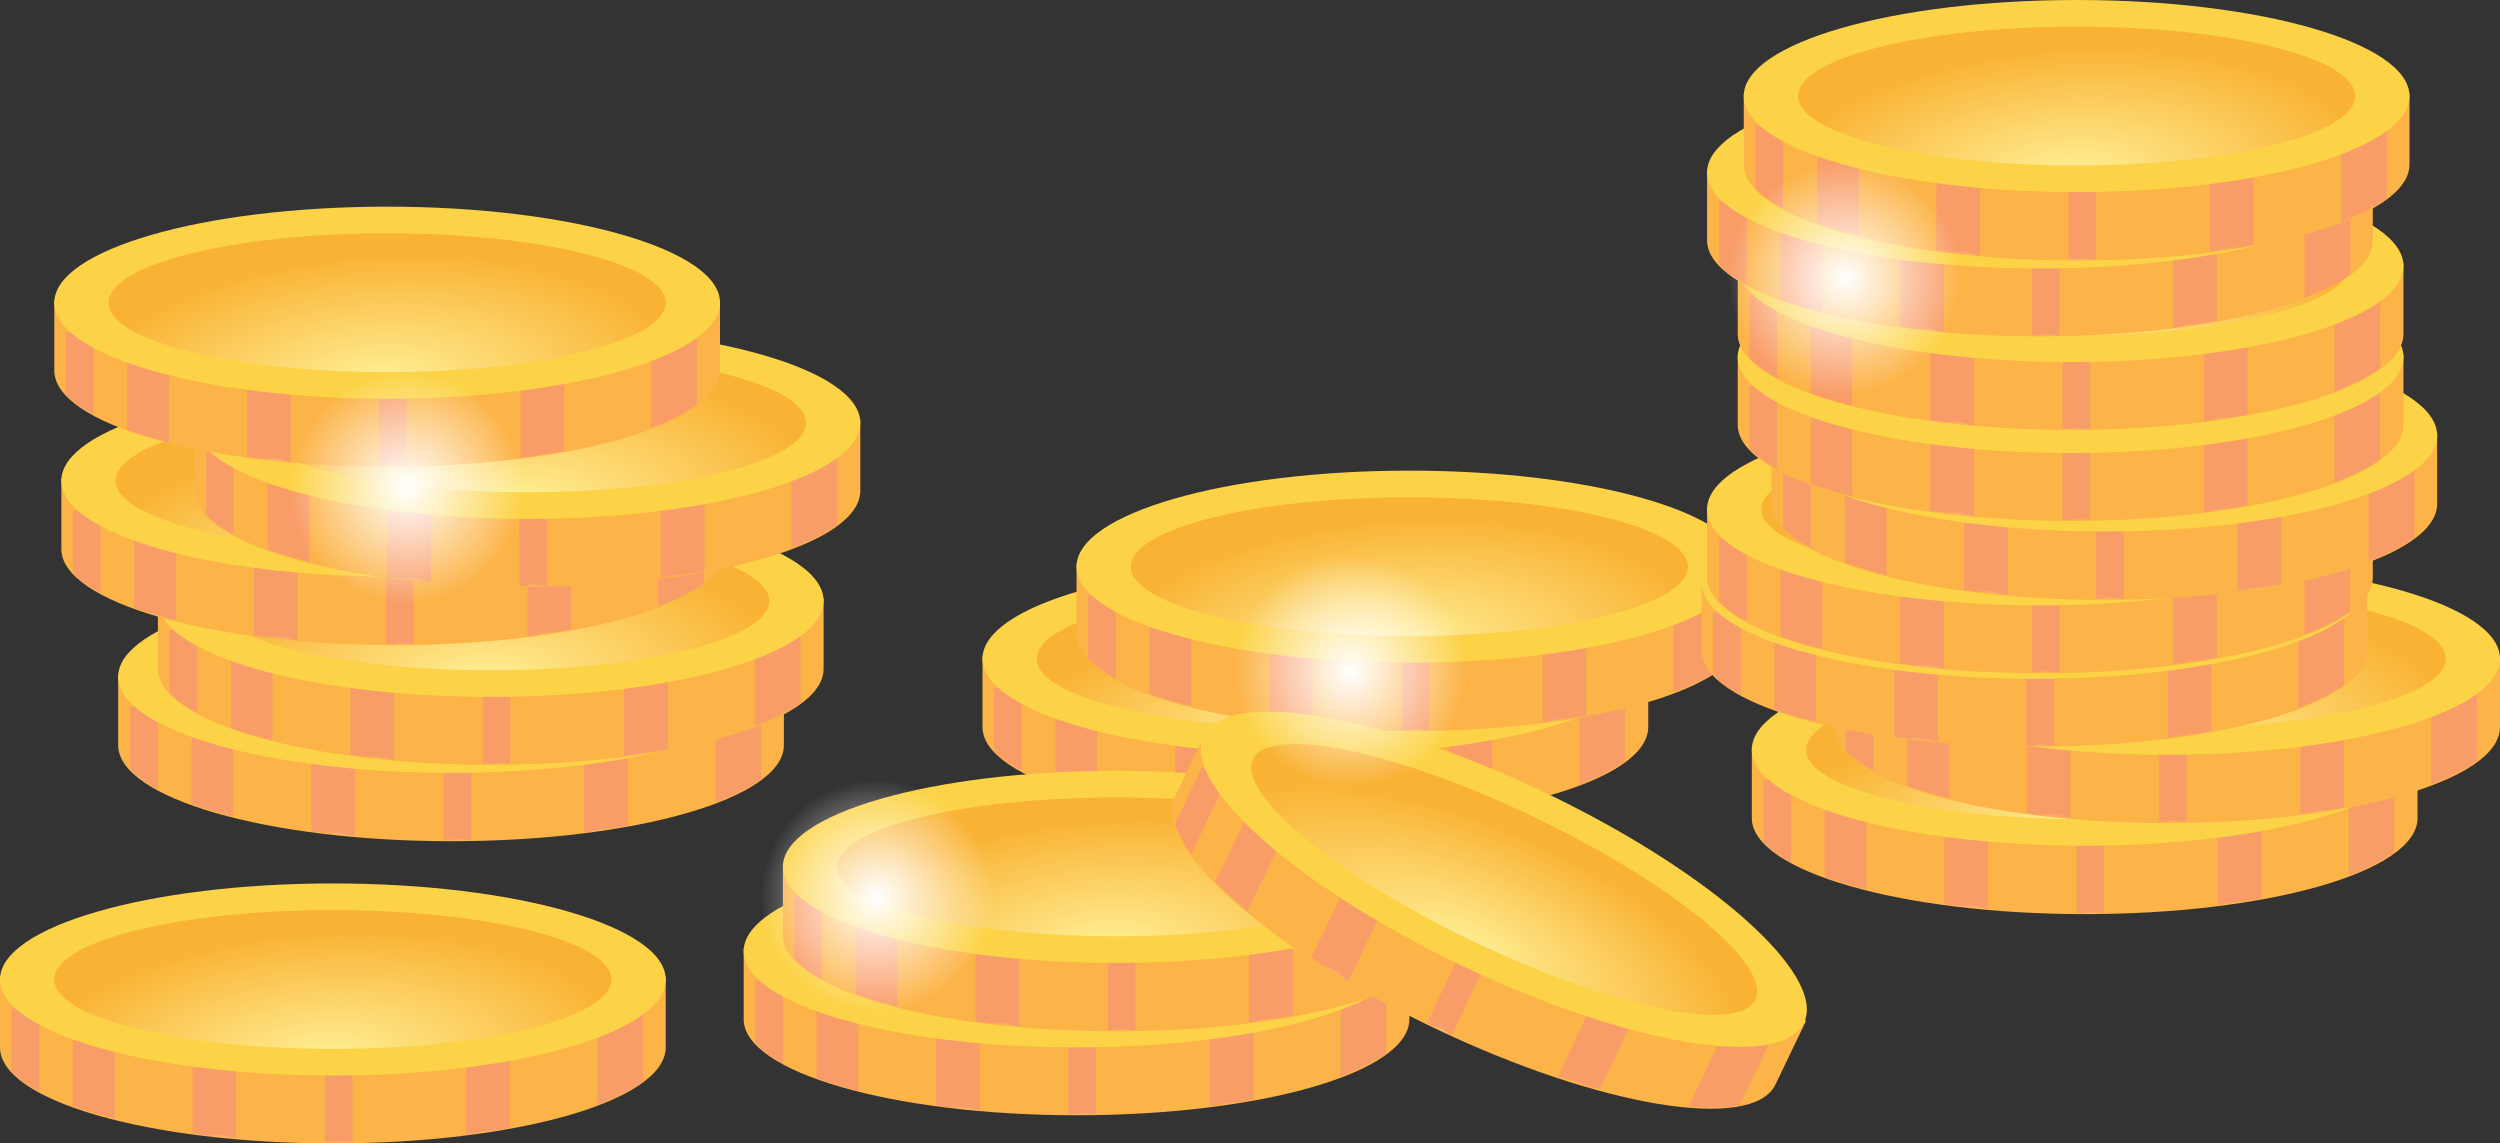 <?xml version="1.0" encoding="utf-8"?>
<!-- Generator: Adobe Illustrator 25.4.6, SVG Export Plug-In . SVG Version: 6.00 Build 0)  -->
<svg version="1.1" id="Calque_1" xmlns="http://www.w3.org/2000/svg" xmlns:xlink="http://www.w3.org/1999/xlink" x="0px" y="0px"
	 viewBox="0 0 497.2 227.4" style="enable-background:new 0 0 497.2 227.4;" xml:space="preserve">
<rect x="0" y="0" width="497.2" height="227.4" fill="#333333" stroke="none"/>
<style type="text/css">
	.st0{fill:#FCB347;}
	.st1{fill:url(#SVGID_1_);}
	.st2{fill:url(#SVGID_00000138544790984603360010000000502849405498538904_);}
	.st3{fill:url(#SVGID_00000049199624678084463670000014016509689418633143_);}
	.st4{fill:url(#SVGID_00000068645005911430478600000012947714525531632042_);}
	.st5{fill:url(#SVGID_00000171704200195834485100000014427900896604315017_);}
	.st6{fill:url(#SVGID_00000146501747297529177290000012480375171891907200_);}
	.st7{fill:#FCD347;}
	.st8{fill:url(#SVGID_00000026857036814516872540000006029558095928078507_);}
	.st9{fill:url(#SVGID_00000080916350257387182080000004189001170378422428_);}
	.st10{fill:url(#SVGID_00000022534534540040792620000013985429772737963194_);}
	.st11{fill:url(#SVGID_00000075146117700509035430000004785076645238971297_);}
	.st12{fill:url(#SVGID_00000113327875336276847520000011824794168934388121_);}
	.st13{fill:url(#SVGID_00000178902188696892833460000003701153493874599603_);}
	.st14{fill:url(#SVGID_00000126317448086163166700000003961240882267994037_);}
	.st15{fill:url(#SVGID_00000141431815974040924640000007529019547208587138_);}
	.st16{fill:url(#SVGID_00000005260373040380728530000011305987546171953307_);}
	.st17{fill:url(#SVGID_00000137095557553021131430000009078044179093630143_);}
	.st18{fill:url(#SVGID_00000158007671485816109040000011813866051161140621_);}
	.st19{fill:url(#SVGID_00000026860416968336944840000012544510936868693126_);}
	.st20{fill:url(#SVGID_00000093891534485168244140000015621359536714319767_);}
	.st21{fill:url(#SVGID_00000049201018427807213390000007534268511651441330_);}
	.st22{fill:url(#SVGID_00000057828708013345148860000012151653433528528830_);}
	.st23{fill:url(#SVGID_00000031921183814397254620000013871138411700636092_);}
	.st24{fill:url(#SVGID_00000089575817246783201600000009306663533876073139_);}
	.st25{fill:url(#SVGID_00000111166224743270909660000010837998366182378412_);}
	.st26{fill:url(#SVGID_00000089543068598961864100000008062749088977459883_);}
	.st27{fill:url(#SVGID_00000051375764734946055040000015851065528816825016_);}
	.st28{fill:url(#SVGID_00000035499305910480656830000005825767579707827357_);}
	.st29{fill:url(#SVGID_00000129190869521253500440000014744853073098450353_);}
	.st30{fill:url(#SVGID_00000109019856664724722390000014123378029113740196_);}
	.st31{fill:url(#SVGID_00000147179393688215900310000003873773778320763273_);}
	.st32{fill:url(#SVGID_00000093865532954137566490000015760926564375515047_);}
	.st33{fill:url(#SVGID_00000036242117551194217340000015824882125320818352_);}
	.st34{fill:url(#SVGID_00000083076424096036966430000008762979654743060102_);}
	.st35{fill:url(#SVGID_00000139275706662640873220000003002516802570523559_);}
	.st36{fill:url(#SVGID_00000163037389265624970300000004441462005242144131_);}
	.st37{fill:url(#SVGID_00000007414437010979169240000014252708102996900235_);}
	.st38{fill:url(#SVGID_00000006709022904166129250000007322030586298039988_);}
	.st39{fill:url(#SVGID_00000105397281602937993850000002266928644090843833_);}
	.st40{fill:url(#SVGID_00000100359720779694701700000014846587796380001441_);}
	.st41{fill:url(#SVGID_00000101793379493530495870000010120761902916833948_);}
	.st42{fill:url(#SVGID_00000084502831988617763690000017520228108271846280_);}
	.st43{fill:url(#SVGID_00000014622000786029127360000003691542982421137822_);}
	.st44{fill:url(#SVGID_00000023972865093213156570000000785441376673240729_);}
	.st45{fill:url(#SVGID_00000117661425528805690150000004118399170163480492_);}
	.st46{fill:url(#SVGID_00000015324240244032324450000015658730053596378270_);}
	.st47{fill:url(#SVGID_00000047742612162130806450000012165776096557879431_);}
	.st48{fill:url(#SVGID_00000175293568513551977090000007865747505105078460_);}
	.st49{fill:url(#SVGID_00000016761556239132574650000017125766744009378693_);}
	.st50{fill:url(#SVGID_00000081638015021522720230000012439540866276021649_);}
	.st51{fill:url(#SVGID_00000028295695019447636470000009554046318949341826_);}
	.st52{fill:url(#SVGID_00000093152625292017421330000003437150749403671704_);}
	.st53{fill:url(#SVGID_00000148621637905762817480000003801657332228026259_);}
	.st54{fill:url(#SVGID_00000161599827803332700530000012383469846356518554_);}
	.st55{fill:url(#SVGID_00000039843370057681717400000012939695061551964317_);}
	.st56{fill:url(#SVGID_00000106861898980626936960000010181094273713533068_);}
	.st57{fill:url(#SVGID_00000130629861162657903500000014462419101564881834_);}
	.st58{fill:url(#SVGID_00000060722386662491043240000010826728770875685295_);}
	.st59{fill:url(#SVGID_00000027567452555765613110000008194936446524112301_);}
	.st60{fill:url(#SVGID_00000007426064747238895570000003474435630317789320_);}
	.st61{fill:url(#SVGID_00000072238080925730233930000000288074914584166064_);}
	.st62{fill:url(#SVGID_00000023247582613417696160000017872173620486797987_);}
	.st63{fill:url(#SVGID_00000027578262144838308630000005515704726147420564_);}
	.st64{fill:url(#SVGID_00000085212405755955685590000010342352436075971746_);}
	.st65{fill:url(#SVGID_00000047758796688737428160000011199884178291431046_);}
	.st66{fill:url(#SVGID_00000127035653131858778700000008757458125552059066_);}
	.st67{fill:url(#SVGID_00000049191972710763293260000013174476891488745901_);}
	.st68{fill:url(#SVGID_00000182506085380103534270000010180573978937077169_);}
	.st69{fill:url(#SVGID_00000138555308802258502310000009604025317563995057_);}
	.st70{fill:url(#SVGID_00000172418483145242221420000013076369748233452722_);}
	.st71{fill:url(#SVGID_00000160879518024404090580000008265898784734685866_);}
	.st72{fill:url(#SVGID_00000076601687883763522050000013633119711018942130_);}
	.st73{fill:url(#SVGID_00000163034750917341957700000016945839215597447088_);}
	.st74{fill:url(#SVGID_00000107581042512403496230000014413032521831542193_);}
	.st75{fill:url(#SVGID_00000073681747496295772540000014201619692094171532_);}
	.st76{fill:url(#SVGID_00000106106830647895497150000007625617064192437129_);}
	.st77{fill:url(#SVGID_00000084511409463069793040000008499319355796678839_);}
	.st78{fill:url(#SVGID_00000103943542395700489270000016816908027117438869_);}
	.st79{fill:url(#SVGID_00000054242465722740161610000016421541162307377833_);}
	.st80{fill:url(#SVGID_00000100381943239979580800000017588337679221896369_);}
	.st81{fill:url(#SVGID_00000124133656670824138270000010438020097539946147_);}
	.st82{fill:url(#SVGID_00000180330375270759230470000011976543432956193440_);}
	.st83{fill:url(#SVGID_00000053506387020195143910000017457565020975381378_);}
	.st84{fill:url(#SVGID_00000026159281360133261390000015619746041702049677_);}
	.st85{fill:url(#SVGID_00000152979955299575186610000017431287452794354074_);}
	.st86{fill:url(#SVGID_00000165938570857683165920000017379465837796431768_);}
	.st87{fill:url(#SVGID_00000086686216851927735410000005187913219568836492_);}
	.st88{fill:url(#SVGID_00000153669441647151746320000007917084614373756297_);}
	.st89{fill:url(#SVGID_00000156572457819568126250000003339929630753931439_);}
	.st90{fill:url(#SVGID_00000116206626841308778430000012700299368432955287_);}
	.st91{fill:url(#SVGID_00000096775339116069528330000018223968327288621976_);}
	.st92{fill:url(#SVGID_00000116952044682755671180000011009935257021415090_);}
	.st93{fill:url(#SVGID_00000054230203631966470760000017551002192076793530_);}
	.st94{fill:url(#SVGID_00000010992132779118749990000003900685862626381750_);}
	.st95{fill:url(#SVGID_00000082366149385214354550000009788758708278991254_);}
	.st96{fill:url(#SVGID_00000175288281477467082150000006737471545981501862_);}
	.st97{fill:url(#SVGID_00000144316670407546249160000002656810371600895369_);}
	.st98{fill:url(#SVGID_00000176751056965831380100000018079023117696262829_);}
	.st99{fill:url(#SVGID_00000050629735327659403220000010281692915682392739_);}
	.st100{fill:url(#SVGID_00000005240811224332994410000003731975028013074082_);}
	.st101{fill:url(#SVGID_00000024680655972837603250000013307964789340966841_);}
	.st102{fill:url(#SVGID_00000150781484913931240240000001673340231910923668_);}
	.st103{fill:url(#SVGID_00000124845703247668339400000014114274996572606652_);}
	.st104{fill:url(#SVGID_00000037661475781421658420000007564274162938685090_);}
	.st105{fill:url(#SVGID_00000085249924572634269480000001131554794144010124_);}
	.st106{fill:url(#SVGID_00000039116417202852247210000002335861084534633881_);}
	.st107{fill:url(#SVGID_00000112608462592083341320000004079564990309451690_);}
	.st108{fill:url(#SVGID_00000090999667433393674440000011934305870909224583_);}
	.st109{fill:url(#SVGID_00000085230887236283755620000001964227508566987156_);}
	.st110{fill:url(#SVGID_00000036232976268026116480000017295563034968164015_);}
	.st111{fill:url(#SVGID_00000009557300521380625810000016358140066847415692_);}
	.st112{fill:url(#SVGID_00000140000196575074017780000004008287533059718074_);}
	.st113{fill:url(#SVGID_00000083080397962540710600000011804347768146239127_);}
	.st114{fill:url(#SVGID_00000111162197102285346530000011511904897090034100_);}
	.st115{fill:url(#SVGID_00000140710988562408593680000006849982017757216190_);}
	.st116{fill:url(#SVGID_00000041982015579807599750000008878235307765902771_);}
	.st117{fill:url(#SVGID_00000152961218204269763440000012145704521110113193_);}
	.st118{fill:url(#SVGID_00000121249155564639097530000015959744806061374110_);}
	.st119{fill:url(#SVGID_00000047740096694648595720000017450088395641104305_);}
	.st120{fill:url(#SVGID_00000072994844091338895050000011853685543570652033_);}
	.st121{fill:url(#SVGID_00000073723421500676486520000014579318445762544575_);}
	.st122{fill:url(#SVGID_00000079484830382425302070000012586290883011616899_);}
	.st123{fill:url(#SVGID_00000072982222013393881150000004697558718732258979_);}
	.st124{fill:url(#SVGID_00000096751005761630866630000014576585928393610114_);}
	.st125{fill:url(#SVGID_00000072966831322495051250000014202129605518024078_);}
	.st126{fill:url(#SVGID_00000118360230034829653200000013871330480943745423_);}
	.st127{fill:url(#SVGID_00000029030097012101720880000014459956421733924769_);}
	.st128{fill:url(#SVGID_00000182510204499596529400000010942144326830382257_);}
	.st129{fill:url(#SVGID_00000033328370112665910100000006596909840493794994_);}
	.st130{fill:url(#SVGID_00000026125436953394298160000013186293112367317388_);}
	.st131{fill:url(#SVGID_00000025415265906486229160000013100019725785151910_);}
	.st132{fill:url(#SVGID_00000025444760169787471580000000231253005286234257_);}
	.st133{fill:url(#SVGID_00000046333931429101788620000008110358321329758375_);}
	.st134{fill:url(#SVGID_00000150796515432718303830000006318375921486623658_);}
	.st135{fill:url(#SVGID_00000065759939438692385690000011130264609147984795_);}
	.st136{fill:url(#SVGID_00000151515711334298781510000013920631005675287985_);}
	.st137{fill:url(#SVGID_00000090274806745638977060000002036532884010049726_);}
	.st138{fill:url(#SVGID_00000121271881881125032950000006581990532759718584_);}
	.st139{fill:url(#SVGID_00000114073439000679801980000002812381524506888841_);}
	.st140{fill:url(#SVGID_00000060731197324412800120000006086003757717990591_);}
	.st141{fill:url(#SVGID_00000062871749629357758560000008220222453702860693_);}
	.st142{fill:url(#SVGID_00000149347154986524156850000011886469868544928404_);}
	.st143{fill:url(#SVGID_00000018222930254247689130000013509367093510776215_);}
	.st144{fill:url(#SVGID_00000118361740831413273510000006975571416851091375_);}
	.st145{fill:url(#SVGID_00000039823776229257262990000004823566006250596269_);}
</style>
<g>
	<g>
		<path class="st0" d="M155.9,148.2c0,10.6-29.6,19.1-66.2,19.1s-66.2-8.6-66.2-19.1v-14.1h132.4V148.2z"/>
		<g>
			
				<radialGradient id="SVGID_1_" cx="42.124" cy="163.589" r="4.697" gradientTransform="matrix(0.998 -6.220226e-02 2.628653e-02 0.422 -4.219 97.211)" gradientUnits="userSpaceOnUse">
				<stop  offset="0" style="stop-color:#FFEF95"/>
				<stop  offset="1" style="stop-color:#F99D68"/>
			</radialGradient>
			<path class="st1" d="M38.1,159.9c2.5,0.9,5.3,1.7,8.3,2.5v-18.9h-8.3V159.9z"/>
			
				<radialGradient id="SVGID_00000071537772407932977990000014144361179198994082_" cx="28.524" cy="157.99" r="3.177" gradientTransform="matrix(0.998 -6.220226e-02 2.628653e-02 0.422 -4.098 93.128)" gradientUnits="userSpaceOnUse">
				<stop  offset="0" style="stop-color:#FFEF95"/>
				<stop  offset="1" style="stop-color:#F99D68"/>
			</radialGradient>
			<path style="fill:url(#SVGID_00000071537772407932977990000014144361179198994082_);" d="M25.9,153c1.3,1.4,3.2,2.7,5.5,4v-16.5
				h-5.5V153z"/>
			
				<radialGradient id="SVGID_00000029759295588539779020000007296907488316940701_" cx="146.682" cy="160.771" r="5.085" gradientTransform="matrix(0.998 -6.220226e-02 2.628653e-02 0.422 -3.942 102.085)" gradientUnits="userSpaceOnUse">
				<stop  offset="0" style="stop-color:#FFEF95"/>
				<stop  offset="1" style="stop-color:#F99D68"/>
			</radialGradient>
			<path style="fill:url(#SVGID_00000029759295588539779020000007296907488316940701_);" d="M142.3,159.6c3.7-1.4,6.8-3,9.1-4.6
				v-14.4h-9.1V159.6z"/>
			
				<radialGradient id="SVGID_00000061431294678151887460000008759230750304048785_" cx="66.071" cy="167.426" r="4.876" gradientTransform="matrix(0.998 -6.220226e-02 2.628653e-02 0.422 -4.273 100.919)" gradientUnits="userSpaceOnUse">
				<stop  offset="0" style="stop-color:#FFEF95"/>
				<stop  offset="1" style="stop-color:#F99D68"/>
			</radialGradient>
			<path style="fill:url(#SVGID_00000061431294678151887460000008759230750304048785_);" d="M61.9,165.3c2.8,0.4,5.7,0.7,8.7,1
				v-18.6h-8.7V165.3z"/>
			
				<radialGradient id="SVGID_00000157288911373001949000000012291947728670500006_" cx="120.454" cy="166.701" r="4.891" gradientTransform="matrix(0.998 -6.220226e-02 2.628653e-02 0.422 -4.149 103.883)" gradientUnits="userSpaceOnUse">
				<stop  offset="0" style="stop-color:#FFEF95"/>
				<stop  offset="1" style="stop-color:#F99D68"/>
			</radialGradient>
			<path style="fill:url(#SVGID_00000157288911373001949000000012291947728670500006_);" d="M116.2,165.5c3-0.4,5.9-0.8,8.7-1.3V146
				h-8.7V165.5z"/>
			
				<radialGradient id="SVGID_00000133510794213999370810000012412492080604635325_" cx="90.822" cy="168.013" r="3.143" gradientTransform="matrix(0.998 -6.220226e-02 2.628653e-02 0.422 -4.241 102.798)" gradientUnits="userSpaceOnUse">
				<stop  offset="0" style="stop-color:#FFEF95"/>
				<stop  offset="1" style="stop-color:#F99D68"/>
			</radialGradient>
			<path style="fill:url(#SVGID_00000133510794213999370810000012412492080604635325_);" d="M88.2,167.1c0.5,0,1.1,0,1.6,0
				c1.3,0,2.6,0,3.9,0v-14.9h-5.5V167.1z"/>
		</g>
		<ellipse class="st7" cx="89.7" cy="134.6" rx="66.2" ry="19.1"/>
		
			<radialGradient id="SVGID_00000096036749472867208760000015579211496429455496_" cx="88.035" cy="150.124" r="60.202" gradientTransform="matrix(0.998 -6.220226e-02 2.628653e-02 0.422 -3.776 92.281)" gradientUnits="userSpaceOnUse">
			<stop  offset="0" style="stop-color:#FFEF95"/>
			<stop  offset="1" style="stop-color:#F9B233"/>
		</radialGradient>
		
			<ellipse style="fill:url(#SVGID_00000096036749472867208760000015579211496429455496_);" cx="89.7" cy="134.6" rx="55.4" ry="13.8"/>
	</g>
	<g>
		<path class="st0" d="M163.8,133c0,10.6-29.6,19.1-66.2,19.1s-66.2-8.6-66.2-19.1V119h132.4V133z"/>
		<g>
			
				<radialGradient id="SVGID_00000088100389671470094280000003601425049109923508_" cx="49.938" cy="148.444" r="4.697" gradientTransform="matrix(0.998 -6.220226e-02 2.628653e-02 0.422 -3.805 88.94)" gradientUnits="userSpaceOnUse">
				<stop  offset="0" style="stop-color:#FFEF95"/>
				<stop  offset="1" style="stop-color:#F99D68"/>
			</radialGradient>
			<path style="fill:url(#SVGID_00000088100389671470094280000003601425049109923508_);" d="M45.9,144.8c2.5,0.9,5.3,1.7,8.3,2.5
				v-18.9h-8.3V144.8z"/>
			
				<radialGradient id="SVGID_00000011012997904502459220000003976969741022649262_" cx="36.339" cy="142.845" r="3.177" gradientTransform="matrix(0.998 -6.220226e-02 2.628653e-02 0.422 -3.684 84.856)" gradientUnits="userSpaceOnUse">
				<stop  offset="0" style="stop-color:#FFEF95"/>
				<stop  offset="1" style="stop-color:#F99D68"/>
			</radialGradient>
			<path style="fill:url(#SVGID_00000011012997904502459220000003976969741022649262_);" d="M33.7,137.8c1.3,1.4,3.2,2.7,5.5,4
				v-16.5h-5.5V137.8z"/>
			
				<radialGradient id="SVGID_00000149382175226670014050000005335057002346279071_" cx="154.496" cy="145.625" r="5.085" gradientTransform="matrix(0.998 -6.220226e-02 2.628653e-02 0.422 -3.529 93.814)" gradientUnits="userSpaceOnUse">
				<stop  offset="0" style="stop-color:#FFEF95"/>
				<stop  offset="1" style="stop-color:#F99D68"/>
			</radialGradient>
			<path style="fill:url(#SVGID_00000149382175226670014050000005335057002346279071_);" d="M150.1,144.4c3.7-1.4,6.8-3,9.1-4.6
				v-14.4h-9.1V144.4z"/>
			
				<radialGradient id="SVGID_00000017510851380614896310000001257019954604122245_" cx="73.885" cy="152.28" r="4.876" gradientTransform="matrix(0.998 -6.220226e-02 2.628653e-02 0.422 -3.86 92.647)" gradientUnits="userSpaceOnUse">
				<stop  offset="0" style="stop-color:#FFEF95"/>
				<stop  offset="1" style="stop-color:#F99D68"/>
			</radialGradient>
			<path style="fill:url(#SVGID_00000017510851380614896310000001257019954604122245_);" d="M69.7,150.1c2.8,0.4,5.7,0.7,8.7,1
				v-18.6h-8.7V150.1z"/>
			
				<radialGradient id="SVGID_00000055678414179944853520000014951381627662345378_" cx="128.268" cy="151.556" r="4.891" gradientTransform="matrix(0.998 -6.220226e-02 2.628653e-02 0.422 -3.736 95.611)" gradientUnits="userSpaceOnUse">
				<stop  offset="0" style="stop-color:#FFEF95"/>
				<stop  offset="1" style="stop-color:#F99D68"/>
			</radialGradient>
			<path style="fill:url(#SVGID_00000055678414179944853520000014951381627662345378_);" d="M124.1,150.3c3-0.4,5.9-0.8,8.7-1.3
				v-18.2h-8.7V150.3z"/>
			
				<radialGradient id="SVGID_00000109721093692336785500000010349231426789202088_" cx="98.636" cy="152.867" r="3.143" gradientTransform="matrix(0.998 -6.220226e-02 2.628653e-02 0.422 -3.827 94.526)" gradientUnits="userSpaceOnUse">
				<stop  offset="0" style="stop-color:#FFEF95"/>
				<stop  offset="1" style="stop-color:#F99D68"/>
			</radialGradient>
			<path style="fill:url(#SVGID_00000109721093692336785500000010349231426789202088_);" d="M96,151.9c0.5,0,1.1,0,1.6,0
				c1.3,0,2.6,0,3.9,0V137H96V151.9z"/>
		</g>
		<ellipse class="st7" cx="97.6" cy="119.5" rx="66.2" ry="19.1"/>
		
			<radialGradient id="SVGID_00000011008506309910327350000011615605864304901265_" cx="95.849" cy="134.979" r="60.202" gradientTransform="matrix(0.998 -6.220226e-02 2.628653e-02 0.422 -3.362 84.01)" gradientUnits="userSpaceOnUse">
			<stop  offset="0" style="stop-color:#FFEF95"/>
			<stop  offset="1" style="stop-color:#F9B233"/>
		</radialGradient>
		
			<ellipse style="fill:url(#SVGID_00000011008506309910327350000011615605864304901265_);" cx="97.6" cy="119.5" rx="55.4" ry="13.8"/>
	</g>
	<g>
		<path class="st0" d="M144.6,109.2c0,10.6-29.6,19.1-66.2,19.1s-66.2-8.6-66.2-19.1V95.1h132.4V109.2z"/>
		<g>
			
				<radialGradient id="SVGID_00000114059759005310788620000006181562723814296461_" cx="30.739" cy="124.599" r="4.697" gradientTransform="matrix(0.998 -6.220226e-02 2.628653e-02 0.422 -3.216 73.958)" gradientUnits="userSpaceOnUse">
				<stop  offset="0" style="stop-color:#FFEF95"/>
				<stop  offset="1" style="stop-color:#F99D68"/>
			</radialGradient>
			<path style="fill:url(#SVGID_00000114059759005310788620000006181562723814296461_);" d="M26.7,120.9c2.5,0.9,5.3,1.7,8.3,2.5
				v-18.9h-8.3V120.9z"/>
			
				<radialGradient id="SVGID_00000011022592222526063500000009724199533054442421_" cx="17.139" cy="119" r="3.177" gradientTransform="matrix(0.998 -6.220226e-02 2.628653e-02 0.422 -3.095 69.874)" gradientUnits="userSpaceOnUse">
				<stop  offset="0" style="stop-color:#FFEF95"/>
				<stop  offset="1" style="stop-color:#F99D68"/>
			</radialGradient>
			<path style="fill:url(#SVGID_00000011022592222526063500000009724199533054442421_);" d="M14.5,114c1.3,1.4,3.2,2.7,5.5,4v-16.5
				h-5.5V114z"/>
			
				<radialGradient id="SVGID_00000083782992336998110800000006183920657642184357_" cx="135.297" cy="121.78" r="5.085" gradientTransform="matrix(0.998 -6.220226e-02 2.628653e-02 0.422 -2.939 78.832)" gradientUnits="userSpaceOnUse">
				<stop  offset="0" style="stop-color:#FFEF95"/>
				<stop  offset="1" style="stop-color:#F99D68"/>
			</radialGradient>
			<path style="fill:url(#SVGID_00000083782992336998110800000006183920657642184357_);" d="M130.9,120.6c3.7-1.4,6.8-3,9.1-4.6
				v-14.4h-9.1V120.6z"/>
			
				<radialGradient id="SVGID_00000033350935359067568980000001834387070390295450_" cx="54.686" cy="128.435" r="4.876" gradientTransform="matrix(0.998 -6.220226e-02 2.628653e-02 0.422 -3.27 77.666)" gradientUnits="userSpaceOnUse">
				<stop  offset="0" style="stop-color:#FFEF95"/>
				<stop  offset="1" style="stop-color:#F99D68"/>
			</radialGradient>
			<path style="fill:url(#SVGID_00000033350935359067568980000001834387070390295450_);" d="M50.5,126.3c2.8,0.4,5.7,0.7,8.7,1
				v-18.6h-8.7V126.3z"/>
			
				<radialGradient id="SVGID_00000107576746275769437670000006220071437879702712_" cx="109.069" cy="127.711" r="4.891" gradientTransform="matrix(0.998 -6.220226e-02 2.628653e-02 0.422 -3.146 80.629)" gradientUnits="userSpaceOnUse">
				<stop  offset="0" style="stop-color:#FFEF95"/>
				<stop  offset="1" style="stop-color:#F99D68"/>
			</radialGradient>
			<path style="fill:url(#SVGID_00000107576746275769437670000006220071437879702712_);" d="M104.9,126.5c3-0.4,5.9-0.8,8.7-1.3V107
				h-8.7V126.5z"/>
			
				<radialGradient id="SVGID_00000173159417780206517670000018407647693572159363_" cx="79.437" cy="129.022" r="3.143" gradientTransform="matrix(0.998 -6.220226e-02 2.628653e-02 0.422 -3.238 79.545)" gradientUnits="userSpaceOnUse">
				<stop  offset="0" style="stop-color:#FFEF95"/>
				<stop  offset="1" style="stop-color:#F99D68"/>
			</radialGradient>
			<path style="fill:url(#SVGID_00000173159417780206517670000018407647693572159363_);" d="M76.8,128.1c0.5,0,1.1,0,1.6,0
				c1.3,0,2.6,0,3.9,0v-14.9h-5.5V128.1z"/>
		</g>
		<ellipse class="st7" cx="78.4" cy="95.6" rx="66.2" ry="19.1"/>
		
			<radialGradient id="SVGID_00000101104383647925578740000016469812617247947143_" cx="76.65" cy="111.134" r="60.202" gradientTransform="matrix(0.998 -6.220226e-02 2.628653e-02 0.422 -2.773 69.028)" gradientUnits="userSpaceOnUse">
			<stop  offset="0" style="stop-color:#FFEF95"/>
			<stop  offset="1" style="stop-color:#F9B233"/>
		</radialGradient>
		
			<ellipse style="fill:url(#SVGID_00000101104383647925578740000016469812617247947143_);" cx="78.4" cy="95.6" rx="55.4" ry="13.8"/>
	</g>
	<g>
		<path class="st0" d="M171.1,97.6c0,10.6-29.6,19.1-66.2,19.1s-66.2-8.6-66.2-19.1V83.5h132.4V97.6z"/>
		<g>
			
				<radialGradient id="SVGID_00000114792014546887574550000010132856740738160277_" cx="57.242" cy="113.009" r="4.697" gradientTransform="matrix(0.998 -6.220226e-02 2.628653e-02 0.422 -2.86 68.905)" gradientUnits="userSpaceOnUse">
				<stop  offset="0" style="stop-color:#FFEF95"/>
				<stop  offset="1" style="stop-color:#F99D68"/>
			</radialGradient>
			<path style="fill:url(#SVGID_00000114792014546887574550000010132856740738160277_);" d="M53.2,109.3c2.5,0.9,5.3,1.7,8.3,2.5
				V92.9h-8.3V109.3z"/>
			
				<radialGradient id="SVGID_00000160173599730397714700000012966736844724225971_" cx="43.642" cy="107.41" r="3.177" gradientTransform="matrix(0.998 -6.220226e-02 2.628653e-02 0.422 -2.739 64.821)" gradientUnits="userSpaceOnUse">
				<stop  offset="0" style="stop-color:#FFEF95"/>
				<stop  offset="1" style="stop-color:#F99D68"/>
			</radialGradient>
			<path style="fill:url(#SVGID_00000160173599730397714700000012966736844724225971_);" d="M41,102.4c1.3,1.4,3.2,2.7,5.5,4V89.9
				H41V102.4z"/>
			
				<radialGradient id="SVGID_00000111151460732590760130000012758838121489551792_" cx="161.799" cy="110.19" r="5.085" gradientTransform="matrix(0.998 -6.220226e-02 2.628653e-02 0.422 -2.583 73.779)" gradientUnits="userSpaceOnUse">
				<stop  offset="0" style="stop-color:#FFEF95"/>
				<stop  offset="1" style="stop-color:#F99D68"/>
			</radialGradient>
			<path style="fill:url(#SVGID_00000111151460732590760130000012758838121489551792_);" d="M157.4,109c3.7-1.4,6.8-3,9.1-4.6V89.9
				h-9.1V109z"/>
			
				<radialGradient id="SVGID_00000147942491633632906700000009512444480888980399_" cx="81.188" cy="116.845" r="4.876" gradientTransform="matrix(0.998 -6.220226e-02 2.628653e-02 0.422 -2.914 72.612)" gradientUnits="userSpaceOnUse">
				<stop  offset="0" style="stop-color:#FFEF95"/>
				<stop  offset="1" style="stop-color:#F99D68"/>
			</radialGradient>
			<path style="fill:url(#SVGID_00000147942491633632906700000009512444480888980399_);" d="M77,114.7c2.8,0.4,5.7,0.7,8.7,1V97.1
				H77V114.7z"/>
			
				<radialGradient id="SVGID_00000157274707448334565500000009603645043975983504_" cx="135.571" cy="116.121" r="4.891" gradientTransform="matrix(0.998 -6.220226e-02 2.628653e-02 0.422 -2.79 75.576)" gradientUnits="userSpaceOnUse">
				<stop  offset="0" style="stop-color:#FFEF95"/>
				<stop  offset="1" style="stop-color:#F99D68"/>
			</radialGradient>
			<path style="fill:url(#SVGID_00000157274707448334565500000009603645043975983504_);" d="M131.4,114.9c3-0.4,5.9-0.8,8.7-1.3
				V95.4h-8.7V114.9z"/>
			
				<radialGradient id="SVGID_00000112618669058575050200000009523715232871760278_" cx="105.94" cy="117.432" r="3.143" gradientTransform="matrix(0.998 -6.220226e-02 2.628653e-02 0.422 -2.882 74.492)" gradientUnits="userSpaceOnUse">
				<stop  offset="0" style="stop-color:#FFEF95"/>
				<stop  offset="1" style="stop-color:#F99D68"/>
			</radialGradient>
			<path style="fill:url(#SVGID_00000112618669058575050200000009523715232871760278_);" d="M103.3,116.5c0.5,0,1.1,0,1.6,0
				c1.3,0,2.6,0,3.9,0v-14.9h-5.5V116.5z"/>
		</g>
		<ellipse class="st7" cx="104.9" cy="84.1" rx="66.2" ry="19.1"/>
		
			<radialGradient id="SVGID_00000149357696716514421320000006566998727103163286_" cx="103.152" cy="99.544" r="60.202" gradientTransform="matrix(0.998 -6.220226e-02 2.628653e-02 0.422 -2.417 63.974)" gradientUnits="userSpaceOnUse">
			<stop  offset="0" style="stop-color:#FFEF95"/>
			<stop  offset="1" style="stop-color:#F9B233"/>
		</radialGradient>
		
			<ellipse style="fill:url(#SVGID_00000149357696716514421320000006566998727103163286_);" cx="104.9" cy="84.1" rx="55.4" ry="13.8"/>
	</g>
	<g>
		<path class="st0" d="M143.2,73.7c0,10.6-29.6,19.1-66.2,19.1s-66.2-8.6-66.2-19.1V59.7h132.4V73.7z"/>
		<g>
			
				<radialGradient id="SVGID_00000180360830324649225980000009959842401783047830_" cx="29.361" cy="89.164" r="4.697" gradientTransform="matrix(0.998 -6.220226e-02 2.628653e-02 0.422 -2.287 53.383)" gradientUnits="userSpaceOnUse">
				<stop  offset="0" style="stop-color:#FFEF95"/>
				<stop  offset="1" style="stop-color:#F99D68"/>
			</radialGradient>
			<path style="fill:url(#SVGID_00000180360830324649225980000009959842401783047830_);" d="M25.3,85.5c2.5,0.9,5.3,1.7,8.3,2.5V69
				h-8.3V85.5z"/>
			
				<radialGradient id="SVGID_00000108282753860112957300000017068508412765584572_" cx="15.762" cy="83.565" r="3.177" gradientTransform="matrix(0.998 -6.220226e-02 2.628653e-02 0.422 -2.166 49.299)" gradientUnits="userSpaceOnUse">
				<stop  offset="0" style="stop-color:#FFEF95"/>
				<stop  offset="1" style="stop-color:#F99D68"/>
			</radialGradient>
			<path style="fill:url(#SVGID_00000108282753860112957300000017068508412765584572_);" d="M13.1,78.5c1.3,1.4,3.2,2.7,5.5,4V66.1
				h-5.5V78.5z"/>
			
				<radialGradient id="SVGID_00000099642901131903925500000007011343784954196653_" cx="133.919" cy="86.345" r="5.085" gradientTransform="matrix(0.998 -6.220226e-02 2.628653e-02 0.422 -2.01 58.257)" gradientUnits="userSpaceOnUse">
				<stop  offset="0" style="stop-color:#FFEF95"/>
				<stop  offset="1" style="stop-color:#F99D68"/>
			</radialGradient>
			<path style="fill:url(#SVGID_00000099642901131903925500000007011343784954196653_);" d="M129.5,85.1c3.7-1.4,6.8-3,9.1-4.6V66.1
				h-9.1V85.1z"/>
			
				<radialGradient id="SVGID_00000069387129624741148660000010529759242943561862_" cx="53.308" cy="93" r="4.876" gradientTransform="matrix(0.998 -6.220226e-02 2.628653e-02 0.422 -2.341 57.091)" gradientUnits="userSpaceOnUse">
				<stop  offset="0" style="stop-color:#FFEF95"/>
				<stop  offset="1" style="stop-color:#F99D68"/>
			</radialGradient>
			<path style="fill:url(#SVGID_00000069387129624741148660000010529759242943561862_);" d="M49.1,90.9c2.8,0.4,5.7,0.7,8.7,1V73.2
				h-8.7V90.9z"/>
			
				<radialGradient id="SVGID_00000091730739259039620460000004015860294954690983_" cx="107.691" cy="92.276" r="4.891" gradientTransform="matrix(0.998 -6.220226e-02 2.628653e-02 0.422 -2.217 60.054)" gradientUnits="userSpaceOnUse">
				<stop  offset="0" style="stop-color:#FFEF95"/>
				<stop  offset="1" style="stop-color:#F99D68"/>
			</radialGradient>
			<path style="fill:url(#SVGID_00000091730739259039620460000004015860294954690983_);" d="M103.5,91c3-0.4,5.9-0.8,8.7-1.3V71.6
				h-8.7V91z"/>
			
				<radialGradient id="SVGID_00000025430052889813912150000015718877536969031302_" cx="78.06" cy="93.587" r="3.143" gradientTransform="matrix(0.998 -6.220226e-02 2.628653e-02 0.422 -2.309 58.97)" gradientUnits="userSpaceOnUse">
				<stop  offset="0" style="stop-color:#FFEF95"/>
				<stop  offset="1" style="stop-color:#F99D68"/>
			</radialGradient>
			<path style="fill:url(#SVGID_00000025430052889813912150000015718877536969031302_);" d="M75.4,92.6c0.5,0,1.1,0,1.6,0
				c1.3,0,2.6,0,3.9,0V77.7h-5.5V92.6z"/>
		</g>
		<ellipse class="st7" cx="77" cy="60.2" rx="66.2" ry="19.1"/>
		
			<radialGradient id="SVGID_00000146472783072815276000000014873415949543150258_" cx="75.272" cy="75.699" r="60.202" gradientTransform="matrix(0.998 -6.220226e-02 2.628653e-02 0.422 -1.844 48.453)" gradientUnits="userSpaceOnUse">
			<stop  offset="0" style="stop-color:#FFEF95"/>
			<stop  offset="1" style="stop-color:#F9B233"/>
		</radialGradient>
		<ellipse style="fill:url(#SVGID_00000146472783072815276000000014873415949543150258_);" cx="77" cy="60.2" rx="55.4" ry="13.8"/>
	</g>
	<g>
		<path class="st0" d="M327.8,144.6c0,10.6-29.6,19.1-66.2,19.1s-66.2-8.6-66.2-19.1v-14.1h132.4V144.6z"/>
		<g>
			
				<radialGradient id="SVGID_00000118358365171680942700000013662032931929733020_" cx="213.957" cy="159.977" r="4.697" gradientTransform="matrix(0.998 -6.220226e-02 2.628653e-02 0.422 -3.791 105.811)" gradientUnits="userSpaceOnUse">
				<stop  offset="0" style="stop-color:#FFEF95"/>
				<stop  offset="1" style="stop-color:#F99D68"/>
			</radialGradient>
			<path style="fill:url(#SVGID_00000118358365171680942700000013662032931929733020_);" d="M209.9,156.3c2.5,0.9,5.3,1.7,8.3,2.5
				v-18.9h-8.3V156.3z"/>
			
				<radialGradient id="SVGID_00000026855985350676024960000005072012812380379053_" cx="200.357" cy="154.379" r="3.177" gradientTransform="matrix(0.998 -6.220226e-02 2.628653e-02 0.422 -3.67 101.728)" gradientUnits="userSpaceOnUse">
				<stop  offset="0" style="stop-color:#FFEF95"/>
				<stop  offset="1" style="stop-color:#F99D68"/>
			</radialGradient>
			<path style="fill:url(#SVGID_00000026855985350676024960000005072012812380379053_);" d="M197.7,149.3c1.3,1.4,3.2,2.7,5.5,4
				v-16.5h-5.5V149.3z"/>
			
				<radialGradient id="SVGID_00000018222100219702719980000002045544451462558371_" cx="318.515" cy="157.159" r="5.085" gradientTransform="matrix(0.998 -6.220226e-02 2.628653e-02 0.422 -3.514 110.685)" gradientUnits="userSpaceOnUse">
				<stop  offset="0" style="stop-color:#FFEF95"/>
				<stop  offset="1" style="stop-color:#F99D68"/>
			</radialGradient>
			<path style="fill:url(#SVGID_00000018222100219702719980000002045544451462558371_);" d="M314.1,156c3.7-1.4,6.8-3,9.1-4.6v-14.4
				h-9.1V156z"/>
			
				<radialGradient id="SVGID_00000103226842404700035890000008945834146544475782_" cx="237.904" cy="163.814" r="4.876" gradientTransform="matrix(0.998 -6.220226e-02 2.628653e-02 0.422 -3.845 109.519)" gradientUnits="userSpaceOnUse">
				<stop  offset="0" style="stop-color:#FFEF95"/>
				<stop  offset="1" style="stop-color:#F99D68"/>
			</radialGradient>
			<path style="fill:url(#SVGID_00000103226842404700035890000008945834146544475782_);" d="M233.7,161.7c2.8,0.4,5.7,0.7,8.7,1V144
				h-8.7V161.7z"/>
			
				<radialGradient id="SVGID_00000039856064950542583270000016120949511563954572_" cx="292.287" cy="163.089" r="4.891" gradientTransform="matrix(0.998 -6.220226e-02 2.628653e-02 0.422 -3.721 112.483)" gradientUnits="userSpaceOnUse">
				<stop  offset="0" style="stop-color:#FFEF95"/>
				<stop  offset="1" style="stop-color:#F99D68"/>
			</radialGradient>
			<path style="fill:url(#SVGID_00000039856064950542583270000016120949511563954572_);" d="M288.1,161.9c3-0.4,5.9-0.8,8.7-1.3
				v-18.2h-8.7V161.9z"/>
			
				<radialGradient id="SVGID_00000098191960119632726440000017455797228212151694_" cx="262.655" cy="164.401" r="3.143" gradientTransform="matrix(0.998 -6.220226e-02 2.628653e-02 0.422 -3.813 111.398)" gradientUnits="userSpaceOnUse">
				<stop  offset="0" style="stop-color:#FFEF95"/>
				<stop  offset="1" style="stop-color:#F99D68"/>
			</radialGradient>
			<path style="fill:url(#SVGID_00000098191960119632726440000017455797228212151694_);" d="M260,163.5c0.5,0,1.1,0,1.6,0
				c1.3,0,2.6,0,3.9,0v-14.9H260V163.5z"/>
		</g>
		<ellipse class="st7" cx="261.6" cy="131" rx="66.2" ry="19.1"/>
		
			<radialGradient id="SVGID_00000137118677369848331380000010173387205921103546_" cx="259.868" cy="146.512" r="60.202" gradientTransform="matrix(0.998 -6.220226e-02 2.628653e-02 0.422 -3.348 100.881)" gradientUnits="userSpaceOnUse">
			<stop  offset="0" style="stop-color:#FFEF95"/>
			<stop  offset="1" style="stop-color:#F9B233"/>
		</radialGradient>
		
			<ellipse style="fill:url(#SVGID_00000137118677369848331380000010173387205921103546_);" cx="261.6" cy="131" rx="55.4" ry="13.8"/>
	</g>
	<g>
		<path class="st0" d="M346.5,126.3c0,10.6-29.6,19.1-66.2,19.1s-66.2-8.6-66.2-19.1v-14.1h132.4V126.3z"/>
		<g>
			
				<radialGradient id="SVGID_00000106133228697838588590000002597109321768564127_" cx="232.67" cy="141.677" r="4.697" gradientTransform="matrix(0.998 -6.220226e-02 2.628653e-02 0.422 -3.274 96.393)" gradientUnits="userSpaceOnUse">
				<stop  offset="0" style="stop-color:#FFEF95"/>
				<stop  offset="1" style="stop-color:#F99D68"/>
			</radialGradient>
			<path style="fill:url(#SVGID_00000106133228697838588590000002597109321768564127_);" d="M228.6,138c2.5,0.9,5.3,1.7,8.3,2.5
				v-18.9h-8.3V138z"/>
			
				<radialGradient id="SVGID_00000119079615962746297300000010353607382304041094_" cx="219.07" cy="136.078" r="3.177" gradientTransform="matrix(0.998 -6.220226e-02 2.628653e-02 0.422 -3.153 92.31)" gradientUnits="userSpaceOnUse">
				<stop  offset="0" style="stop-color:#FFEF95"/>
				<stop  offset="1" style="stop-color:#F99D68"/>
			</radialGradient>
			<path style="fill:url(#SVGID_00000119079615962746297300000010353607382304041094_);" d="M216.4,131c1.3,1.4,3.2,2.7,5.5,4v-16.5
				h-5.5V131z"/>
			
				<radialGradient id="SVGID_00000114045356131780692060000016311725437589324707_" cx="337.228" cy="138.859" r="5.085" gradientTransform="matrix(0.998 -6.220226e-02 2.628653e-02 0.422 -2.997 101.267)" gradientUnits="userSpaceOnUse">
				<stop  offset="0" style="stop-color:#FFEF95"/>
				<stop  offset="1" style="stop-color:#F99D68"/>
			</radialGradient>
			<path style="fill:url(#SVGID_00000114045356131780692060000016311725437589324707_);" d="M332.8,137.7c3.7-1.4,6.8-3,9.1-4.6
				v-14.4h-9.1V137.7z"/>
			
				<radialGradient id="SVGID_00000075859505295703966900000012797033478337776017_" cx="256.617" cy="145.514" r="4.876" gradientTransform="matrix(0.998 -6.220226e-02 2.628653e-02 0.422 -3.328 100.101)" gradientUnits="userSpaceOnUse">
				<stop  offset="0" style="stop-color:#FFEF95"/>
				<stop  offset="1" style="stop-color:#F99D68"/>
			</radialGradient>
			<path style="fill:url(#SVGID_00000075859505295703966900000012797033478337776017_);" d="M252.4,143.4c2.8,0.4,5.7,0.7,8.7,1
				v-18.6h-8.7V143.4z"/>
			
				<radialGradient id="SVGID_00000046330203808137691440000004014166188383040158_" cx="311" cy="144.789" r="4.891" gradientTransform="matrix(0.998 -6.220226e-02 2.628653e-02 0.422 -3.204 103.065)" gradientUnits="userSpaceOnUse">
				<stop  offset="0" style="stop-color:#FFEF95"/>
				<stop  offset="1" style="stop-color:#F99D68"/>
			</radialGradient>
			<path style="fill:url(#SVGID_00000046330203808137691440000004014166188383040158_);" d="M306.8,143.6c3-0.4,5.9-0.8,8.7-1.3
				v-18.2h-8.7V143.6z"/>
			
				<radialGradient id="SVGID_00000044883359106667147850000001848085110709893262_" cx="281.368" cy="146.101" r="3.143" gradientTransform="matrix(0.998 -6.220226e-02 2.628653e-02 0.422 -3.296 101.98)" gradientUnits="userSpaceOnUse">
				<stop  offset="0" style="stop-color:#FFEF95"/>
				<stop  offset="1" style="stop-color:#F99D68"/>
			</radialGradient>
			<path style="fill:url(#SVGID_00000044883359106667147850000001848085110709893262_);" d="M278.7,145.2c0.5,0,1.1,0,1.6,0
				c1.3,0,2.6,0,3.9,0v-14.9h-5.5V145.2z"/>
		</g>
		<ellipse class="st7" cx="280.3" cy="112.7" rx="66.2" ry="19.1"/>
		
			<radialGradient id="SVGID_00000028311748951985238210000004336882627094505405_" cx="278.581" cy="128.212" r="60.202" gradientTransform="matrix(0.998 -6.220226e-02 2.628653e-02 0.422 -2.831 91.463)" gradientUnits="userSpaceOnUse">
			<stop  offset="0" style="stop-color:#FFEF95"/>
			<stop  offset="1" style="stop-color:#F9B233"/>
		</radialGradient>
		
			<ellipse style="fill:url(#SVGID_00000028311748951985238210000004336882627094505405_);" cx="280.3" cy="112.7" rx="55.4" ry="13.8"/>
	</g>
	<g>
		<path class="st0" d="M480.8,162.7c0,10.6-29.6,19.1-66.2,19.1s-66.2-8.6-66.2-19.1v-14.1h132.4V162.7z"/>
		<g>
			
				<radialGradient id="SVGID_00000103259258855914928160000013657449522314544039_" cx="366.981" cy="178.083" r="4.697" gradientTransform="matrix(0.998 -6.220226e-02 2.628653e-02 0.422 -3.97 125.798)" gradientUnits="userSpaceOnUse">
				<stop  offset="0" style="stop-color:#FFEF95"/>
				<stop  offset="1" style="stop-color:#F99D68"/>
			</radialGradient>
			<path style="fill:url(#SVGID_00000103259258855914928160000013657449522314544039_);" d="M362.9,174.4c2.5,0.9,5.3,1.7,8.3,2.5
				V158h-8.3V174.4z"/>
			
				<radialGradient id="SVGID_00000030455185317390599950000005894254621943947687_" cx="353.381" cy="172.484" r="3.177" gradientTransform="matrix(0.998 -6.220226e-02 2.628653e-02 0.422 -3.85 121.715)" gradientUnits="userSpaceOnUse">
				<stop  offset="0" style="stop-color:#FFEF95"/>
				<stop  offset="1" style="stop-color:#F99D68"/>
			</radialGradient>
			<path style="fill:url(#SVGID_00000030455185317390599950000005894254621943947687_);" d="M350.7,167.5c1.3,1.4,3.2,2.7,5.5,4V155
				h-5.5V167.5z"/>
			
				<radialGradient id="SVGID_00000096754145613967414100000009155812301352259978_" cx="471.538" cy="175.264" r="5.085" gradientTransform="matrix(0.998 -6.220226e-02 2.628653e-02 0.422 -3.694 130.672)" gradientUnits="userSpaceOnUse">
				<stop  offset="0" style="stop-color:#FFEF95"/>
				<stop  offset="1" style="stop-color:#F99D68"/>
			</radialGradient>
			<path style="fill:url(#SVGID_00000096754145613967414100000009155812301352259978_);" d="M467.1,174.1c3.7-1.4,6.8-3,9.1-4.6V155
				h-9.1V174.1z"/>
			
				<radialGradient id="SVGID_00000137096078586741603660000011489102483111917221_" cx="390.927" cy="181.919" r="4.876" gradientTransform="matrix(0.998 -6.220226e-02 2.628653e-02 0.422 -4.025 129.506)" gradientUnits="userSpaceOnUse">
				<stop  offset="0" style="stop-color:#FFEF95"/>
				<stop  offset="1" style="stop-color:#F99D68"/>
			</radialGradient>
			<path style="fill:url(#SVGID_00000137096078586741603660000011489102483111917221_);" d="M386.7,179.8c2.8,0.4,5.7,0.7,8.7,1
				v-18.6h-8.7V179.8z"/>
			
				<radialGradient id="SVGID_00000096765800613077997590000006025234978755659400_" cx="445.31" cy="181.195" r="4.891" gradientTransform="matrix(0.998 -6.220226e-02 2.628653e-02 0.422 -3.901 132.47)" gradientUnits="userSpaceOnUse">
				<stop  offset="0" style="stop-color:#FFEF95"/>
				<stop  offset="1" style="stop-color:#F99D68"/>
			</radialGradient>
			<path style="fill:url(#SVGID_00000096765800613077997590000006025234978755659400_);" d="M441.1,180c3-0.4,5.9-0.8,8.7-1.3v-18.2
				h-8.7V180z"/>
			
				<radialGradient id="SVGID_00000095321197619791685270000012118853659855582893_" cx="415.679" cy="182.506" r="3.143" gradientTransform="matrix(0.998 -6.220226e-02 2.628653e-02 0.422 -3.993 131.385)" gradientUnits="userSpaceOnUse">
				<stop  offset="0" style="stop-color:#FFEF95"/>
				<stop  offset="1" style="stop-color:#F99D68"/>
			</radialGradient>
			<path style="fill:url(#SVGID_00000095321197619791685270000012118853659855582893_);" d="M413,181.6c0.5,0,1.1,0,1.6,0
				c1.3,0,2.6,0,3.9,0v-14.9H413V181.6z"/>
		</g>
		<ellipse class="st7" cx="414.6" cy="149.1" rx="66.2" ry="19.1"/>
		
			<radialGradient id="SVGID_00000110438077579768913440000012442256998855786370_" cx="412.891" cy="164.618" r="60.202" gradientTransform="matrix(0.998 -6.220226e-02 2.628653e-02 0.422 -3.528 120.868)" gradientUnits="userSpaceOnUse">
			<stop  offset="0" style="stop-color:#FFEF95"/>
			<stop  offset="1" style="stop-color:#F9B233"/>
		</radialGradient>
		
			<ellipse style="fill:url(#SVGID_00000110438077579768913440000012442256998855786370_);" cx="414.6" cy="149.1" rx="55.4" ry="13.8"/>
	</g>
	<g>
		<path class="st0" d="M497.2,144.6c0,10.6-29.6,19.1-66.2,19.1s-66.2-8.6-66.2-19.1v-14.1h132.4V144.6z"/>
		<g>
			
				<radialGradient id="SVGID_00000026153953273176454200000004079582236557877390_" cx="383.374" cy="159.973" r="4.697" gradientTransform="matrix(0.998 -6.220226e-02 2.628653e-02 0.422 -3.463 116.347)" gradientUnits="userSpaceOnUse">
				<stop  offset="0" style="stop-color:#FFEF95"/>
				<stop  offset="1" style="stop-color:#F99D68"/>
			</radialGradient>
			<path style="fill:url(#SVGID_00000026153953273176454200000004079582236557877390_);" d="M379.3,156.3c2.5,0.9,5.3,1.7,8.3,2.5
				v-18.9h-8.3V156.3z"/>
			
				<radialGradient id="SVGID_00000021833365975328302880000010746107764085547686_" cx="369.774" cy="154.374" r="3.177" gradientTransform="matrix(0.998 -6.220226e-02 2.628653e-02 0.422 -3.342 112.263)" gradientUnits="userSpaceOnUse">
				<stop  offset="0" style="stop-color:#FFEF95"/>
				<stop  offset="1" style="stop-color:#F99D68"/>
			</radialGradient>
			<path style="fill:url(#SVGID_00000021833365975328302880000010746107764085547686_);" d="M367.1,149.3c1.3,1.4,3.2,2.7,5.5,4
				v-16.5h-5.5V149.3z"/>
			
				<radialGradient id="SVGID_00000150818898001143548320000001920838169838668174_" cx="487.932" cy="157.155" r="5.085" gradientTransform="matrix(0.998 -6.220226e-02 2.628653e-02 0.422 -3.186 121.221)" gradientUnits="userSpaceOnUse">
				<stop  offset="0" style="stop-color:#FFEF95"/>
				<stop  offset="1" style="stop-color:#F99D68"/>
			</radialGradient>
			<path style="fill:url(#SVGID_00000150818898001143548320000001920838169838668174_);" d="M483.5,156c3.7-1.4,6.8-3,9.1-4.6v-14.4
				h-9.1V156z"/>
			
				<radialGradient id="SVGID_00000070800453067064968620000003782412794928233634_" cx="407.321" cy="163.81" r="4.876" gradientTransform="matrix(0.998 -6.220226e-02 2.628653e-02 0.422 -3.517 120.055)" gradientUnits="userSpaceOnUse">
				<stop  offset="0" style="stop-color:#FFEF95"/>
				<stop  offset="1" style="stop-color:#F99D68"/>
			</radialGradient>
			<path style="fill:url(#SVGID_00000070800453067064968620000003782412794928233634_);" d="M403.1,161.7c2.8,0.4,5.7,0.7,8.7,1V144
				h-8.7V161.7z"/>
			
				<radialGradient id="SVGID_00000015313706082519633160000008548338893335944589_" cx="461.704" cy="163.085" r="4.891" gradientTransform="matrix(0.998 -6.220226e-02 2.628653e-02 0.422 -3.393 123.018)" gradientUnits="userSpaceOnUse">
				<stop  offset="0" style="stop-color:#FFEF95"/>
				<stop  offset="1" style="stop-color:#F99D68"/>
			</radialGradient>
			<path style="fill:url(#SVGID_00000015313706082519633160000008548338893335944589_);" d="M457.5,161.9c3-0.4,5.9-0.8,8.7-1.3
				v-18.2h-8.7V161.9z"/>
			
				<radialGradient id="SVGID_00000121993861337006624500000011596875402969912213_" cx="432.072" cy="164.397" r="3.143" gradientTransform="matrix(0.998 -6.220226e-02 2.628653e-02 0.422 -3.485 121.933)" gradientUnits="userSpaceOnUse">
				<stop  offset="0" style="stop-color:#FFEF95"/>
				<stop  offset="1" style="stop-color:#F99D68"/>
			</radialGradient>
			<path style="fill:url(#SVGID_00000121993861337006624500000011596875402969912213_);" d="M429.4,163.4c0.5,0,1.1,0,1.6,0
				c1.3,0,2.6,0,3.9,0v-14.9h-5.5V163.4z"/>
		</g>
		<ellipse class="st7" cx="431" cy="131" rx="66.2" ry="19.1"/>
		
			<radialGradient id="SVGID_00000129166396426071393790000010106308617484929682_" cx="429.284" cy="146.508" r="60.202" gradientTransform="matrix(0.998 -6.220226e-02 2.628653e-02 0.422 -3.02 111.416)" gradientUnits="userSpaceOnUse">
			<stop  offset="0" style="stop-color:#FFEF95"/>
			<stop  offset="1" style="stop-color:#F9B233"/>
		</radialGradient>
		<ellipse style="fill:url(#SVGID_00000129166396426071393790000010106308617484929682_);" cx="431" cy="131" rx="55.4" ry="13.8"/>
	</g>
	<g>
		<path class="st0" d="M470.8,129.4c0,10.6-29.6,19.1-66.2,19.1s-66.2-8.6-66.2-19.1v-14.1h132.4V129.4z"/>
		<g>
			
				<radialGradient id="SVGID_00000155132951609592954300000002378770370626563461_" cx="356.948" cy="144.828" r="4.697" gradientTransform="matrix(0.998 -6.220226e-02 2.628653e-02 0.422 -3.116 105.945)" gradientUnits="userSpaceOnUse">
				<stop  offset="0" style="stop-color:#FFEF95"/>
				<stop  offset="1" style="stop-color:#F99D68"/>
			</radialGradient>
			<path style="fill:url(#SVGID_00000155132951609592954300000002378770370626563461_);" d="M352.9,141.1c2.5,0.9,5.3,1.7,8.3,2.5
				v-18.9h-8.3V141.1z"/>
			
				<radialGradient id="SVGID_00000160157466124122068470000017716529453316891551_" cx="343.349" cy="139.229" r="3.177" gradientTransform="matrix(0.998 -6.220226e-02 2.628653e-02 0.422 -2.995 101.862)" gradientUnits="userSpaceOnUse">
				<stop  offset="0" style="stop-color:#FFEF95"/>
				<stop  offset="1" style="stop-color:#F99D68"/>
			</radialGradient>
			<path style="fill:url(#SVGID_00000160157466124122068470000017716529453316891551_);" d="M340.7,134.2c1.3,1.4,3.2,2.7,5.5,4
				v-16.5h-5.5V134.2z"/>
			
				<radialGradient id="SVGID_00000023959618714045811410000017805855266205660325_" cx="461.506" cy="142.009" r="5.085" gradientTransform="matrix(0.998 -6.220226e-02 2.628653e-02 0.422 -2.839 110.819)" gradientUnits="userSpaceOnUse">
				<stop  offset="0" style="stop-color:#FFEF95"/>
				<stop  offset="1" style="stop-color:#F99D68"/>
			</radialGradient>
			<path style="fill:url(#SVGID_00000023959618714045811410000017805855266205660325_);" d="M457.1,140.8c3.7-1.4,6.8-3,9.1-4.6
				v-14.4h-9.1V140.8z"/>
			
				<radialGradient id="SVGID_00000150786885273363325510000013885022828503442351_" cx="380.895" cy="148.664" r="4.876" gradientTransform="matrix(0.998 -6.220226e-02 2.628653e-02 0.422 -3.17 109.653)" gradientUnits="userSpaceOnUse">
				<stop  offset="0" style="stop-color:#FFEF95"/>
				<stop  offset="1" style="stop-color:#F99D68"/>
			</radialGradient>
			<path style="fill:url(#SVGID_00000150786885273363325510000013885022828503442351_);" d="M376.7,146.5c2.8,0.4,5.7,0.7,8.7,1
				v-18.6h-8.7V146.5z"/>
			
				<radialGradient id="SVGID_00000036958248184196574500000004625378570322560646_" cx="435.278" cy="147.94" r="4.891" gradientTransform="matrix(0.998 -6.220226e-02 2.628653e-02 0.422 -3.046 112.617)" gradientUnits="userSpaceOnUse">
				<stop  offset="0" style="stop-color:#FFEF95"/>
				<stop  offset="1" style="stop-color:#F99D68"/>
			</radialGradient>
			<path style="fill:url(#SVGID_00000036958248184196574500000004625378570322560646_);" d="M431.1,146.7c3-0.4,5.9-0.8,8.7-1.3
				v-18.2h-8.7V146.7z"/>
			
				<radialGradient id="SVGID_00000026141303299465363090000018398898910105593010_" cx="405.647" cy="149.251" r="3.143" gradientTransform="matrix(0.998 -6.220226e-02 2.628653e-02 0.422 -3.138 111.532)" gradientUnits="userSpaceOnUse">
				<stop  offset="0" style="stop-color:#FFEF95"/>
				<stop  offset="1" style="stop-color:#F99D68"/>
			</radialGradient>
			<path style="fill:url(#SVGID_00000026141303299465363090000018398898910105593010_);" d="M403,148.3c0.5,0,1.1,0,1.6,0
				c1.3,0,2.6,0,3.9,0v-14.9H403V148.3z"/>
		</g>
		<ellipse class="st7" cx="404.6" cy="115.9" rx="66.2" ry="19.1"/>
		
			<radialGradient id="SVGID_00000106143624487522429790000015645449181034887334_" cx="402.859" cy="131.363" r="60.202" gradientTransform="matrix(0.998 -6.220226e-02 2.628653e-02 0.422 -2.673 101.015)" gradientUnits="userSpaceOnUse">
			<stop  offset="0" style="stop-color:#FFEF95"/>
			<stop  offset="1" style="stop-color:#F9B233"/>
		</radialGradient>
		
			<ellipse style="fill:url(#SVGID_00000106143624487522429790000015645449181034887334_);" cx="404.6" cy="115.9" rx="55.4" ry="13.8"/>
	</g>
	<g>
		<path class="st0" d="M471.9,114.8c0,10.6-29.6,19.1-66.2,19.1s-66.2-8.6-66.2-19.1v-14.1h132.4V114.8z"/>
		<g>
			
				<radialGradient id="SVGID_00000166666372329938533560000002338228351479544497_" cx="358.111" cy="130.256" r="4.697" gradientTransform="matrix(0.998 -6.220226e-02 2.628653e-02 0.422 -2.731 97.592)" gradientUnits="userSpaceOnUse">
				<stop  offset="0" style="stop-color:#FFEF95"/>
				<stop  offset="1" style="stop-color:#F99D68"/>
			</radialGradient>
			<path style="fill:url(#SVGID_00000166666372329938533560000002338228351479544497_);" d="M354.1,126.6c2.5,0.9,5.3,1.7,8.3,2.5
				v-18.9h-8.3V126.6z"/>
			
				<radialGradient id="SVGID_00000134960281263663363250000015427714786964851360_" cx="344.511" cy="124.657" r="3.177" gradientTransform="matrix(0.998 -6.220226e-02 2.628653e-02 0.422 -2.61 93.509)" gradientUnits="userSpaceOnUse">
				<stop  offset="0" style="stop-color:#FFEF95"/>
				<stop  offset="1" style="stop-color:#F99D68"/>
			</radialGradient>
			<path style="fill:url(#SVGID_00000134960281263663363250000015427714786964851360_);" d="M341.9,119.6c1.3,1.4,3.2,2.7,5.5,4
				v-16.5h-5.5V119.6z"/>
			
				<radialGradient id="SVGID_00000125584961912975739750000014697645697031893917_" cx="462.669" cy="127.437" r="5.085" gradientTransform="matrix(0.998 -6.220226e-02 2.628653e-02 0.422 -2.454 102.466)" gradientUnits="userSpaceOnUse">
				<stop  offset="0" style="stop-color:#FFEF95"/>
				<stop  offset="1" style="stop-color:#F99D68"/>
			</radialGradient>
			<path style="fill:url(#SVGID_00000125584961912975739750000014697645697031893917_);" d="M458.3,126.2c3.7-1.4,6.8-3,9.1-4.6
				v-14.4h-9.1V126.2z"/>
			
				<radialGradient id="SVGID_00000008127984800262021670000005993239961922834594_" cx="382.058" cy="134.092" r="4.876" gradientTransform="matrix(0.998 -6.220226e-02 2.628653e-02 0.422 -2.785 101.3)" gradientUnits="userSpaceOnUse">
				<stop  offset="0" style="stop-color:#FFEF95"/>
				<stop  offset="1" style="stop-color:#F99D68"/>
			</radialGradient>
			<path style="fill:url(#SVGID_00000008127984800262021670000005993239961922834594_);" d="M377.9,132c2.8,0.4,5.7,0.7,8.7,1v-18.6
				h-8.7V132z"/>
			
				<radialGradient id="SVGID_00000046311181554909821450000014819092052590975396_" cx="436.44" cy="133.368" r="4.891" gradientTransform="matrix(0.998 -6.220226e-02 2.628653e-02 0.422 -2.661 104.264)" gradientUnits="userSpaceOnUse">
				<stop  offset="0" style="stop-color:#FFEF95"/>
				<stop  offset="1" style="stop-color:#F99D68"/>
			</radialGradient>
			<path style="fill:url(#SVGID_00000046311181554909821450000014819092052590975396_);" d="M432.2,132.1c3-0.4,5.9-0.8,8.7-1.3
				v-18.2h-8.7V132.1z"/>
			
				<radialGradient id="SVGID_00000039820429634142688960000004962201915597920955_" cx="406.809" cy="134.679" r="3.143" gradientTransform="matrix(0.998 -6.220226e-02 2.628653e-02 0.422 -2.752 103.179)" gradientUnits="userSpaceOnUse">
				<stop  offset="0" style="stop-color:#FFEF95"/>
				<stop  offset="1" style="stop-color:#F99D68"/>
			</radialGradient>
			<path style="fill:url(#SVGID_00000039820429634142688960000004962201915597920955_);" d="M404.1,133.7c0.5,0,1.1,0,1.6,0
				c1.3,0,2.6,0,3.9,0v-14.9h-5.5V133.7z"/>
		</g>
		<ellipse class="st7" cx="405.7" cy="101.3" rx="66.2" ry="19.1"/>
		
			<radialGradient id="SVGID_00000012454422950370896250000002611898782861928320_" cx="404.021" cy="116.791" r="60.202" gradientTransform="matrix(0.998 -6.220226e-02 2.628653e-02 0.422 -2.288 92.662)" gradientUnits="userSpaceOnUse">
			<stop  offset="0" style="stop-color:#FFEF95"/>
			<stop  offset="1" style="stop-color:#F9B233"/>
		</radialGradient>
		
			<ellipse style="fill:url(#SVGID_00000012454422950370896250000002611898782861928320_);" cx="405.7" cy="101.3" rx="55.4" ry="13.8"/>
	</g>
	<g>
		<path class="st0" d="M484.7,100.2c0,10.6-29.6,19.1-66.2,19.1s-66.2-8.6-66.2-19.1V86.1h132.4V100.2z"/>
		<g>
			
				<radialGradient id="SVGID_00000086678219700166691730000006838036950086023315_" cx="370.887" cy="115.593" r="4.697" gradientTransform="matrix(0.998 -6.220226e-02 2.628653e-02 0.422 -2.32 89.908)" gradientUnits="userSpaceOnUse">
				<stop  offset="0" style="stop-color:#FFEF95"/>
				<stop  offset="1" style="stop-color:#F99D68"/>
			</radialGradient>
			<path style="fill:url(#SVGID_00000086678219700166691730000006838036950086023315_);" d="M366.9,111.9c2.5,0.9,5.3,1.7,8.3,2.5
				V95.5h-8.3V111.9z"/>
			
				<radialGradient id="SVGID_00000173147001420699000860000006434162100676914818_" cx="357.288" cy="109.994" r="3.177" gradientTransform="matrix(0.998 -6.220226e-02 2.628653e-02 0.422 -2.2 85.825)" gradientUnits="userSpaceOnUse">
				<stop  offset="0" style="stop-color:#FFEF95"/>
				<stop  offset="1" style="stop-color:#F99D68"/>
			</radialGradient>
			<path style="fill:url(#SVGID_00000173147001420699000860000006434162100676914818_);" d="M354.6,105c1.3,1.4,3.2,2.7,5.5,4V92.5
				h-5.5V105z"/>
			
				<radialGradient id="SVGID_00000110448117326167444040000007396057425462086300_" cx="475.445" cy="112.775" r="5.085" gradientTransform="matrix(0.998 -6.220226e-02 2.628653e-02 0.422 -2.044 94.782)" gradientUnits="userSpaceOnUse">
				<stop  offset="0" style="stop-color:#FFEF95"/>
				<stop  offset="1" style="stop-color:#F99D68"/>
			</radialGradient>
			<path style="fill:url(#SVGID_00000110448117326167444040000007396057425462086300_);" d="M471.1,111.6c3.7-1.4,6.8-3,9.1-4.6
				V92.5h-9.1V111.6z"/>
			
				<radialGradient id="SVGID_00000016068704439160417170000014319426228135093684_" cx="394.834" cy="119.43" r="4.876" gradientTransform="matrix(0.998 -6.220226e-02 2.628653e-02 0.422 -2.375 93.616)" gradientUnits="userSpaceOnUse">
				<stop  offset="0" style="stop-color:#FFEF95"/>
				<stop  offset="1" style="stop-color:#F99D68"/>
			</radialGradient>
			<path style="fill:url(#SVGID_00000016068704439160417170000014319426228135093684_);" d="M390.6,117.3c2.8,0.4,5.7,0.7,8.7,1
				V99.6h-8.7V117.3z"/>
			
				<radialGradient id="SVGID_00000124854003885773661500000005832710765494398351_" cx="449.217" cy="118.705" r="4.891" gradientTransform="matrix(0.998 -6.220226e-02 2.628653e-02 0.422 -2.251 96.58)" gradientUnits="userSpaceOnUse">
				<stop  offset="0" style="stop-color:#FFEF95"/>
				<stop  offset="1" style="stop-color:#F99D68"/>
			</radialGradient>
			<path style="fill:url(#SVGID_00000124854003885773661500000005832710765494398351_);" d="M445,117.5c3-0.4,5.9-0.8,8.7-1.3V98
				H445V117.5z"/>
			
				<radialGradient id="SVGID_00000106837594542022141980000011294708024815623605_" cx="419.586" cy="120.017" r="3.143" gradientTransform="matrix(0.998 -6.220226e-02 2.628653e-02 0.422 -2.342 95.495)" gradientUnits="userSpaceOnUse">
				<stop  offset="0" style="stop-color:#FFEF95"/>
				<stop  offset="1" style="stop-color:#F99D68"/>
			</radialGradient>
			<path style="fill:url(#SVGID_00000106837594542022141980000011294708024815623605_);" d="M416.9,119.1c0.5,0,1.1,0,1.6,0
				c1.3,0,2.6,0,3.9,0v-14.9h-5.5V119.1z"/>
		</g>
		<ellipse class="st7" cx="418.5" cy="86.6" rx="66.2" ry="19.1"/>
		
			<radialGradient id="SVGID_00000047039364081864666530000012279381844374007440_" cx="416.798" cy="102.128" r="60.202" gradientTransform="matrix(0.998 -6.220226e-02 2.628653e-02 0.422 -1.877 84.978)" gradientUnits="userSpaceOnUse">
			<stop  offset="0" style="stop-color:#FFEF95"/>
			<stop  offset="1" style="stop-color:#F9B233"/>
		</radialGradient>
		
			<ellipse style="fill:url(#SVGID_00000047039364081864666530000012279381844374007440_);" cx="418.5" cy="86.6" rx="55.4" ry="13.8"/>
	</g>
	<g>
		<path class="st0" d="M478,84.5c0,10.6-29.6,19.1-66.2,19.1s-66.2-8.6-66.2-19.1V70.4H478V84.5z"/>
		<g>
			
				<radialGradient id="SVGID_00000131327502839046225090000004409939465550941589_" cx="364.175" cy="99.933" r="4.697" gradientTransform="matrix(0.998 -6.220226e-02 2.628653e-02 0.422 -1.922 80.436)" gradientUnits="userSpaceOnUse">
				<stop  offset="0" style="stop-color:#FFEF95"/>
				<stop  offset="1" style="stop-color:#F99D68"/>
			</radialGradient>
			<path style="fill:url(#SVGID_00000131327502839046225090000004409939465550941589_);" d="M360.1,96.2c2.5,0.9,5.3,1.7,8.3,2.5
				V79.8h-8.3V96.2z"/>
			
				<radialGradient id="SVGID_00000028292219368706290910000011405713338689093018_" cx="350.575" cy="94.334" r="3.177" gradientTransform="matrix(0.998 -6.220226e-02 2.628653e-02 0.422 -1.801 76.353)" gradientUnits="userSpaceOnUse">
				<stop  offset="0" style="stop-color:#FFEF95"/>
				<stop  offset="1" style="stop-color:#F99D68"/>
			</radialGradient>
			<path style="fill:url(#SVGID_00000028292219368706290910000011405713338689093018_);" d="M347.9,89.3c1.3,1.4,3.2,2.7,5.5,4V76.8
				h-5.5V89.3z"/>
			
				<radialGradient id="SVGID_00000124126682739723265100000007647529054737891747_" cx="468.733" cy="97.115" r="5.085" gradientTransform="matrix(0.998 -6.220226e-02 2.628653e-02 0.422 -1.645 85.31)" gradientUnits="userSpaceOnUse">
				<stop  offset="0" style="stop-color:#FFEF95"/>
				<stop  offset="1" style="stop-color:#F99D68"/>
			</radialGradient>
			<path style="fill:url(#SVGID_00000124126682739723265100000007647529054737891747_);" d="M464.3,95.9c3.7-1.4,6.8-3,9.1-4.6V76.8
				h-9.1V95.9z"/>
			
				<radialGradient id="SVGID_00000079477964490714502140000015622246245110529205_" cx="388.121" cy="103.77" r="4.876" gradientTransform="matrix(0.998 -6.220226e-02 2.628653e-02 0.422 -1.976 84.144)" gradientUnits="userSpaceOnUse">
				<stop  offset="0" style="stop-color:#FFEF95"/>
				<stop  offset="1" style="stop-color:#F99D68"/>
			</radialGradient>
			<path style="fill:url(#SVGID_00000079477964490714502140000015622246245110529205_);" d="M383.9,101.6c2.8,0.4,5.7,0.7,8.7,1V84
				h-8.7V101.6z"/>
			
				<radialGradient id="SVGID_00000069394852860508673150000005371675515136225725_" cx="442.504" cy="103.045" r="4.891" gradientTransform="matrix(0.998 -6.220226e-02 2.628653e-02 0.422 -1.852 87.108)" gradientUnits="userSpaceOnUse">
				<stop  offset="0" style="stop-color:#FFEF95"/>
				<stop  offset="1" style="stop-color:#F99D68"/>
			</radialGradient>
			<path style="fill:url(#SVGID_00000069394852860508673150000005371675515136225725_);" d="M438.3,101.8c3-0.4,5.9-0.8,8.7-1.3
				V82.3h-8.7V101.8z"/>
			
				<radialGradient id="SVGID_00000121281172947137531150000010615693010744478133_" cx="412.873" cy="104.357" r="3.143" gradientTransform="matrix(0.998 -6.220226e-02 2.628653e-02 0.422 -1.944 86.023)" gradientUnits="userSpaceOnUse">
				<stop  offset="0" style="stop-color:#FFEF95"/>
				<stop  offset="1" style="stop-color:#F99D68"/>
			</radialGradient>
			<path style="fill:url(#SVGID_00000121281172947137531150000010615693010744478133_);" d="M410.2,103.4c0.5,0,1.1,0,1.6,0
				c1.3,0,2.6,0,3.9,0V88.5h-5.5V103.4z"/>
		</g>
		<ellipse class="st7" cx="411.8" cy="71" rx="66.2" ry="19.1"/>
		
			<radialGradient id="SVGID_00000111871109945128234270000007168548288056413113_" cx="410.085" cy="86.468" r="60.202" gradientTransform="matrix(0.998 -6.220226e-02 2.628653e-02 0.422 -1.479 75.506)" gradientUnits="userSpaceOnUse">
			<stop  offset="0" style="stop-color:#FFEF95"/>
			<stop  offset="1" style="stop-color:#F9B233"/>
		</radialGradient>
		
			<ellipse style="fill:url(#SVGID_00000111871109945128234270000007168548288056413113_);" cx="411.8" cy="71" rx="55.4" ry="13.8"/>
	</g>
	<g>
		<path class="st0" d="M478,66.4c0,10.6-29.6,19.1-66.2,19.1s-66.2-8.6-66.2-19.1V52.4H478V66.4z"/>
		<g>
			
				<radialGradient id="SVGID_00000152964225171955935350000011256498468889978785_" cx="364.175" cy="81.869" r="4.697" gradientTransform="matrix(0.998 -6.220226e-02 2.628653e-02 0.422 -1.447 69.991)" gradientUnits="userSpaceOnUse">
				<stop  offset="0" style="stop-color:#FFEF95"/>
				<stop  offset="1" style="stop-color:#F99D68"/>
			</radialGradient>
			<path style="fill:url(#SVGID_00000152964225171955935350000011256498468889978785_);" d="M360.1,78.2c2.5,0.9,5.3,1.7,8.3,2.5
				V61.7h-8.3V78.2z"/>
			
				<radialGradient id="SVGID_00000129904114980527882760000012518729064154767773_" cx="350.575" cy="76.27" r="3.177" gradientTransform="matrix(0.998 -6.220226e-02 2.628653e-02 0.422 -1.326 65.907)" gradientUnits="userSpaceOnUse">
				<stop  offset="0" style="stop-color:#FFEF95"/>
				<stop  offset="1" style="stop-color:#F99D68"/>
			</radialGradient>
			<path style="fill:url(#SVGID_00000129904114980527882760000012518729064154767773_);" d="M347.9,71.2c1.3,1.4,3.2,2.7,5.5,4V58.8
				h-5.5V71.2z"/>
			
				<radialGradient id="SVGID_00000151520945992435352030000001744980996241962427_" cx="468.733" cy="79.05" r="5.085" gradientTransform="matrix(0.998 -6.220226e-02 2.628653e-02 0.422 -1.17 74.865)" gradientUnits="userSpaceOnUse">
				<stop  offset="0" style="stop-color:#FFEF95"/>
				<stop  offset="1" style="stop-color:#F99D68"/>
			</radialGradient>
			<path style="fill:url(#SVGID_00000151520945992435352030000001744980996241962427_);" d="M464.3,77.8c3.7-1.4,6.8-3,9.1-4.6V58.8
				h-9.1V77.8z"/>
			
				<radialGradient id="SVGID_00000170994543583941266990000015293866613624826021_" cx="388.121" cy="85.705" r="4.876" gradientTransform="matrix(0.998 -6.220226e-02 2.628653e-02 0.422 -1.501 73.698)" gradientUnits="userSpaceOnUse">
				<stop  offset="0" style="stop-color:#FFEF95"/>
				<stop  offset="1" style="stop-color:#F99D68"/>
			</radialGradient>
			<path style="fill:url(#SVGID_00000170994543583941266990000015293866613624826021_);" d="M383.9,83.6c2.8,0.4,5.7,0.7,8.7,1V65.9
				h-8.7V83.6z"/>
			
				<radialGradient id="SVGID_00000125583768496168896590000007782680193525453759_" cx="442.504" cy="84.981" r="4.891" gradientTransform="matrix(0.998 -6.220226e-02 2.628653e-02 0.422 -1.377 76.662)" gradientUnits="userSpaceOnUse">
				<stop  offset="0" style="stop-color:#FFEF95"/>
				<stop  offset="1" style="stop-color:#F99D68"/>
			</radialGradient>
			<path style="fill:url(#SVGID_00000125583768496168896590000007782680193525453759_);" d="M438.3,83.8c3-0.4,5.9-0.8,8.7-1.3V64.3
				h-8.7V83.8z"/>
			
				<radialGradient id="SVGID_00000024724468470826705940000004084337348473060251_" cx="412.873" cy="86.292" r="3.143" gradientTransform="matrix(0.998 -6.220226e-02 2.628653e-02 0.422 -1.469 75.578)" gradientUnits="userSpaceOnUse">
				<stop  offset="0" style="stop-color:#FFEF95"/>
				<stop  offset="1" style="stop-color:#F99D68"/>
			</radialGradient>
			<path style="fill:url(#SVGID_00000024724468470826705940000004084337348473060251_);" d="M410.2,85.3c0.5,0,1.1,0,1.6,0
				c1.3,0,2.6,0,3.9,0V70.4h-5.5V85.3z"/>
		</g>
		<ellipse class="st7" cx="411.8" cy="52.9" rx="66.2" ry="19.1"/>
		
			<radialGradient id="SVGID_00000084495771639320717690000012814901722234494389_" cx="410.085" cy="68.403" r="60.202" gradientTransform="matrix(0.998 -6.220226e-02 2.628653e-02 0.422 -1.004 65.061)" gradientUnits="userSpaceOnUse">
			<stop  offset="0" style="stop-color:#FFEF95"/>
			<stop  offset="1" style="stop-color:#F9B233"/>
		</radialGradient>
		
			<ellipse style="fill:url(#SVGID_00000084495771639320717690000012814901722234494389_);" cx="411.8" cy="52.9" rx="55.4" ry="13.8"/>
	</g>
	<g>
		<path class="st0" d="M471.9,47.8c0,10.6-29.6,19.1-66.2,19.1s-66.2-8.6-66.2-19.1V33.8h132.4V47.8z"/>
		<g>
			
				<radialGradient id="SVGID_00000162328161021725351300000008642424997471888783_" cx="358.111" cy="63.249" r="4.697" gradientTransform="matrix(0.998 -6.220226e-02 2.628653e-02 0.422 -0.969 58.847)" gradientUnits="userSpaceOnUse">
				<stop  offset="0" style="stop-color:#FFEF95"/>
				<stop  offset="1" style="stop-color:#F99D68"/>
			</radialGradient>
			<path style="fill:url(#SVGID_00000162328161021725351300000008642424997471888783_);" d="M354.1,59.6c2.5,0.9,5.3,1.7,8.3,2.5
				V43.1h-8.3V59.6z"/>
			
				<radialGradient id="SVGID_00000181049603645961150650000011963187302980711823_" cx="344.511" cy="57.65" r="3.177" gradientTransform="matrix(0.998 -6.220226e-02 2.628653e-02 0.422 -0.848 54.764)" gradientUnits="userSpaceOnUse">
				<stop  offset="0" style="stop-color:#FFEF95"/>
				<stop  offset="1" style="stop-color:#F99D68"/>
			</radialGradient>
			<path style="fill:url(#SVGID_00000181049603645961150650000011963187302980711823_);" d="M341.9,52.6c1.3,1.4,3.2,2.7,5.5,4V40.1
				h-5.5V52.6z"/>
			
				<radialGradient id="SVGID_00000088116695760377861610000002487762368454077885_" cx="462.669" cy="60.43" r="5.085" gradientTransform="matrix(0.998 -6.220226e-02 2.628653e-02 0.422 -0.693 63.721)" gradientUnits="userSpaceOnUse">
				<stop  offset="0" style="stop-color:#FFEF95"/>
				<stop  offset="1" style="stop-color:#F99D68"/>
			</radialGradient>
			<path style="fill:url(#SVGID_00000088116695760377861610000002487762368454077885_);" d="M458.3,59.2c3.7-1.4,6.8-3,9.1-4.6V40.1
				h-9.1V59.2z"/>
			
				<radialGradient id="SVGID_00000153701394706144701050000011057660768317336226_" cx="382.058" cy="67.085" r="4.876" gradientTransform="matrix(0.998 -6.220226e-02 2.628653e-02 0.422 -1.024 62.555)" gradientUnits="userSpaceOnUse">
				<stop  offset="0" style="stop-color:#FFEF95"/>
				<stop  offset="1" style="stop-color:#F99D68"/>
			</radialGradient>
			<path style="fill:url(#SVGID_00000153701394706144701050000011057660768317336226_);" d="M377.9,65c2.8,0.4,5.7,0.7,8.7,1V47.3
				h-8.7V65z"/>
			
				<radialGradient id="SVGID_00000176020853391344313420000018169444600553239947_" cx="436.44" cy="66.361" r="4.891" gradientTransform="matrix(0.998 -6.220226e-02 2.628653e-02 0.422 -0.899 65.519)" gradientUnits="userSpaceOnUse">
				<stop  offset="0" style="stop-color:#FFEF95"/>
				<stop  offset="1" style="stop-color:#F99D68"/>
			</radialGradient>
			<path style="fill:url(#SVGID_00000176020853391344313420000018169444600553239947_);" d="M432.2,65.1c3-0.4,5.9-0.8,8.7-1.3V45.6
				h-8.7V65.1z"/>
			
				<radialGradient id="SVGID_00000164511687818984988530000002640505602123947189_" cx="406.809" cy="67.672" r="3.143" gradientTransform="matrix(0.998 -6.220226e-02 2.628653e-02 0.422 -0.991 64.434)" gradientUnits="userSpaceOnUse">
				<stop  offset="0" style="stop-color:#FFEF95"/>
				<stop  offset="1" style="stop-color:#F99D68"/>
			</radialGradient>
			<path style="fill:url(#SVGID_00000164511687818984988530000002640505602123947189_);" d="M404.1,66.7c0.5,0,1.1,0,1.6,0
				c1.3,0,2.6,0,3.9,0V51.8h-5.5V66.7z"/>
		</g>
		<ellipse class="st7" cx="405.7" cy="34.3" rx="66.2" ry="19.1"/>
		
			<radialGradient id="SVGID_00000031896722249939699170000008897517328150500025_" cx="404.021" cy="49.784" r="60.202" gradientTransform="matrix(0.998 -6.220226e-02 2.628653e-02 0.422 -0.526 53.917)" gradientUnits="userSpaceOnUse">
			<stop  offset="0" style="stop-color:#FFEF95"/>
			<stop  offset="1" style="stop-color:#F9B233"/>
		</radialGradient>
		
			<ellipse style="fill:url(#SVGID_00000031896722249939699170000008897517328150500025_);" cx="405.7" cy="34.3" rx="55.4" ry="13.8"/>
	</g>
	<g>
		<path class="st0" d="M479.2,32.7c0,10.6-29.6,19.1-66.2,19.1s-66.2-8.6-66.2-19.1V18.6h132.4V32.7z"/>
		<g>
			
				<radialGradient id="SVGID_00000098184402045297535630000007221081671690943380_" cx="365.398" cy="48.103" r="4.697" gradientTransform="matrix(0.998 -6.220226e-02 2.628653e-02 0.422 -0.557 50.543)" gradientUnits="userSpaceOnUse">
				<stop  offset="0" style="stop-color:#FFEF95"/>
				<stop  offset="1" style="stop-color:#F99D68"/>
			</radialGradient>
			<path style="fill:url(#SVGID_00000098184402045297535630000007221081671690943380_);" d="M361.4,44.4c2.5,0.9,5.3,1.7,8.3,2.5V28
				h-8.3V44.4z"/>
			
				<radialGradient id="SVGID_00000047778651450756620430000016157011655594547610_" cx="351.798" cy="42.505" r="3.177" gradientTransform="matrix(0.998 -6.220226e-02 2.628653e-02 0.422 -0.436 46.46)" gradientUnits="userSpaceOnUse">
				<stop  offset="0" style="stop-color:#FFEF95"/>
				<stop  offset="1" style="stop-color:#F99D68"/>
			</radialGradient>
			<path style="fill:url(#SVGID_00000047778651450756620430000016157011655594547610_);" d="M349.1,37.5c1.3,1.4,3.2,2.7,5.5,4V25
				h-5.5V37.5z"/>
			
				<radialGradient id="SVGID_00000096758788287707133260000000502017748671401623_" cx="469.956" cy="45.285" r="5.085" gradientTransform="matrix(0.998 -6.220226e-02 2.628653e-02 0.422 -0.28 55.417)" gradientUnits="userSpaceOnUse">
				<stop  offset="0" style="stop-color:#FFEF95"/>
				<stop  offset="1" style="stop-color:#F99D68"/>
			</radialGradient>
			<path style="fill:url(#SVGID_00000096758788287707133260000000502017748671401623_);" d="M465.6,44.1c3.7-1.4,6.8-3,9.1-4.6V25
				h-9.1V44.1z"/>
			
				<radialGradient id="SVGID_00000103238453347725999050000014029293124653943716_" cx="389.345" cy="51.94" r="4.876" gradientTransform="matrix(0.998 -6.220226e-02 2.628653e-02 0.422 -0.611 54.251)" gradientUnits="userSpaceOnUse">
				<stop  offset="0" style="stop-color:#FFEF95"/>
				<stop  offset="1" style="stop-color:#F99D68"/>
			</radialGradient>
			<path style="fill:url(#SVGID_00000103238453347725999050000014029293124653943716_);" d="M385.1,49.8c2.8,0.4,5.7,0.7,8.7,1V32.2
				h-8.7V49.8z"/>
			
				<radialGradient id="SVGID_00000085237549176663362510000003885883574263949242_" cx="443.728" cy="51.215" r="4.891" gradientTransform="matrix(0.998 -6.220226e-02 2.628653e-02 0.422 -0.487 57.215)" gradientUnits="userSpaceOnUse">
				<stop  offset="0" style="stop-color:#FFEF95"/>
				<stop  offset="1" style="stop-color:#F99D68"/>
			</radialGradient>
			<path style="fill:url(#SVGID_00000085237549176663362510000003885883574263949242_);" d="M439.5,50c3-0.4,5.9-0.8,8.7-1.3V30.5
				h-8.7V50z"/>
			
				<radialGradient id="SVGID_00000119089072111470550330000007071285144105809027_" cx="414.096" cy="52.527" r="3.143" gradientTransform="matrix(0.998 -6.220226e-02 2.628653e-02 0.422 -0.579 56.13)" gradientUnits="userSpaceOnUse">
				<stop  offset="0" style="stop-color:#FFEF95"/>
				<stop  offset="1" style="stop-color:#F99D68"/>
			</radialGradient>
			<path style="fill:url(#SVGID_00000119089072111470550330000007071285144105809027_);" d="M411.4,51.6c0.5,0,1.1,0,1.6,0
				c1.3,0,2.6,0,3.9,0V36.7h-5.5V51.6z"/>
		</g>
		<ellipse class="st7" cx="413" cy="19.1" rx="66.2" ry="19.1"/>
		
			<radialGradient id="SVGID_00000022549821486862604970000012552586717014528702_" cx="411.309" cy="34.638" r="60.202" gradientTransform="matrix(0.998 -6.220226e-02 2.628653e-02 0.422 -0.114 45.613)" gradientUnits="userSpaceOnUse">
			<stop  offset="0" style="stop-color:#FFEF95"/>
			<stop  offset="1" style="stop-color:#F9B233"/>
		</radialGradient>
		
			<ellipse style="fill:url(#SVGID_00000022549821486862604970000012552586717014528702_);" cx="413" cy="19.1" rx="55.4" ry="13.8"/>
	</g>
	<g>
		<path class="st0" d="M132.4,208.3c0,10.6-29.6,19.1-66.2,19.1S0,218.9,0,208.3v-14.1h132.4V208.3z"/>
		<g>
			
				<radialGradient id="SVGID_00000174580277042985760740000015208141552702986624_" cx="18.584" cy="223.707" r="4.697" gradientTransform="matrix(0.998 -6.220226e-02 2.628653e-02 0.422 -5.845 130.508)" gradientUnits="userSpaceOnUse">
				<stop  offset="0" style="stop-color:#FFEF95"/>
				<stop  offset="1" style="stop-color:#F99D68"/>
			</radialGradient>
			<path style="fill:url(#SVGID_00000174580277042985760740000015208141552702986624_);" d="M14.5,220c2.5,0.9,5.3,1.7,8.3,2.5
				v-18.9h-8.3V220z"/>
			
				<radialGradient id="SVGID_00000022556144095004950480000013149131449173073067_" cx="4.985" cy="218.108" r="3.177" gradientTransform="matrix(0.998 -6.220226e-02 2.628653e-02 0.422 -5.724 126.424)" gradientUnits="userSpaceOnUse">
				<stop  offset="0" style="stop-color:#FFEF95"/>
				<stop  offset="1" style="stop-color:#F99D68"/>
			</radialGradient>
			<path style="fill:url(#SVGID_00000022556144095004950480000013149131449173073067_);" d="M2.3,213.1c1.3,1.4,3.2,2.7,5.5,4v-16.5
				H2.3V213.1z"/>
			
				<radialGradient id="SVGID_00000093144931079655535500000018418086551422183810_" cx="123.142" cy="220.888" r="5.085" gradientTransform="matrix(0.998 -6.220226e-02 2.628653e-02 0.422 -5.568 135.382)" gradientUnits="userSpaceOnUse">
				<stop  offset="0" style="stop-color:#FFEF95"/>
				<stop  offset="1" style="stop-color:#F99D68"/>
			</radialGradient>
			<path style="fill:url(#SVGID_00000093144931079655535500000018418086551422183810_);" d="M118.8,219.7c3.7-1.4,6.8-3,9.1-4.6
				v-14.4h-9.1V219.7z"/>
			
				<radialGradient id="SVGID_00000156571820272023017840000006677301061510000059_" cx="42.531" cy="227.543" r="4.876" gradientTransform="matrix(0.998 -6.220226e-02 2.628653e-02 0.422 -5.899 134.216)" gradientUnits="userSpaceOnUse">
				<stop  offset="0" style="stop-color:#FFEF95"/>
				<stop  offset="1" style="stop-color:#F99D68"/>
			</radialGradient>
			<path style="fill:url(#SVGID_00000156571820272023017840000006677301061510000059_);" d="M38.3,225.4c2.8,0.4,5.7,0.7,8.7,1
				v-18.6h-8.7V225.4z"/>
			
				<radialGradient id="SVGID_00000097492126254545143220000017558598596169507496_" cx="96.914" cy="226.819" r="4.891" gradientTransform="matrix(0.998 -6.220226e-02 2.628653e-02 0.422 -5.775 137.179)" gradientUnits="userSpaceOnUse">
				<stop  offset="0" style="stop-color:#FFEF95"/>
				<stop  offset="1" style="stop-color:#F99D68"/>
			</radialGradient>
			<path style="fill:url(#SVGID_00000097492126254545143220000017558598596169507496_);" d="M92.7,225.6c3-0.4,5.9-0.8,8.7-1.3
				v-18.2h-8.7V225.6z"/>
			
				<radialGradient id="SVGID_00000034070576993998043320000010152662676179758266_" cx="67.282" cy="228.13" r="3.143" gradientTransform="matrix(0.998 -6.220226e-02 2.628653e-02 0.422 -5.867 136.095)" gradientUnits="userSpaceOnUse">
				<stop  offset="0" style="stop-color:#FFEF95"/>
				<stop  offset="1" style="stop-color:#F99D68"/>
			</radialGradient>
			<path style="fill:url(#SVGID_00000034070576993998043320000010152662676179758266_);" d="M64.6,227.2c0.5,0,1.1,0,1.6,0
				c1.3,0,2.6,0,3.9,0v-14.9h-5.5V227.2z"/>
		</g>
		<ellipse class="st7" cx="66.2" cy="194.8" rx="66.2" ry="19.1"/>
		
			<radialGradient id="SVGID_00000096747716246960619760000013452460261628924346_" cx="64.495" cy="210.241" r="60.202" gradientTransform="matrix(0.998 -6.220226e-02 2.628653e-02 0.422 -5.402 125.578)" gradientUnits="userSpaceOnUse">
			<stop  offset="0" style="stop-color:#FFEF95"/>
			<stop  offset="1" style="stop-color:#F9B233"/>
		</radialGradient>
		
			<ellipse style="fill:url(#SVGID_00000096747716246960619760000013452460261628924346_);" cx="66.2" cy="194.8" rx="55.4" ry="13.8"/>
	</g>
	<g>
		<path class="st0" d="M280.3,202.7c0,10.6-29.6,19.1-66.2,19.1s-66.2-8.6-66.2-19.1v-14.1h132.4V202.7z"/>
		<g>
			
				<radialGradient id="SVGID_00000021117656384872189540000016940271602781006764_" cx="166.465" cy="218.154" r="4.697" gradientTransform="matrix(0.998 -6.220226e-02 2.628653e-02 0.422 -5.412 136.496)" gradientUnits="userSpaceOnUse">
				<stop  offset="0" style="stop-color:#FFEF95"/>
				<stop  offset="1" style="stop-color:#F99D68"/>
			</radialGradient>
			<path style="fill:url(#SVGID_00000021117656384872189540000016940271602781006764_);" d="M162.4,214.5c2.5,0.9,5.3,1.7,8.3,2.5
				V198h-8.3V214.5z"/>
			
				<radialGradient id="SVGID_00000086678773503047874530000016901470383672508850_" cx="152.865" cy="212.555" r="3.177" gradientTransform="matrix(0.998 -6.220226e-02 2.628653e-02 0.422 -5.291 132.412)" gradientUnits="userSpaceOnUse">
				<stop  offset="0" style="stop-color:#FFEF95"/>
				<stop  offset="1" style="stop-color:#F99D68"/>
			</radialGradient>
			<path style="fill:url(#SVGID_00000086678773503047874530000016901470383672508850_);" d="M150.2,207.5c1.3,1.4,3.2,2.7,5.5,4
				v-16.5h-5.5V207.5z"/>
			
				<radialGradient id="SVGID_00000093870172826005241940000000378745182499157906_" cx="271.023" cy="215.335" r="5.085" gradientTransform="matrix(0.998 -6.220226e-02 2.628653e-02 0.422 -5.136 141.37)" gradientUnits="userSpaceOnUse">
				<stop  offset="0" style="stop-color:#FFEF95"/>
				<stop  offset="1" style="stop-color:#F99D68"/>
			</radialGradient>
			<path style="fill:url(#SVGID_00000093870172826005241940000000378745182499157906_);" d="M266.6,214.1c3.7-1.4,6.8-3,9.1-4.6
				v-14.4h-9.1V214.1z"/>
			
				<radialGradient id="SVGID_00000023960596035373019120000015621707691124653988_" cx="190.412" cy="221.99" r="4.876" gradientTransform="matrix(0.998 -6.220226e-02 2.628653e-02 0.422 -5.467 140.203)" gradientUnits="userSpaceOnUse">
				<stop  offset="0" style="stop-color:#FFEF95"/>
				<stop  offset="1" style="stop-color:#F99D68"/>
			</radialGradient>
			<path style="fill:url(#SVGID_00000023960596035373019120000015621707691124653988_);" d="M186.2,219.9c2.8,0.4,5.7,0.7,8.7,1
				v-18.6h-8.7V219.9z"/>
			
				<radialGradient id="SVGID_00000042701486561525434540000012333731938363751063_" cx="244.795" cy="221.266" r="4.891" gradientTransform="matrix(0.998 -6.220226e-02 2.628653e-02 0.422 -5.342 143.167)" gradientUnits="userSpaceOnUse">
				<stop  offset="0" style="stop-color:#FFEF95"/>
				<stop  offset="1" style="stop-color:#F99D68"/>
			</radialGradient>
			<path style="fill:url(#SVGID_00000042701486561525434540000012333731938363751063_);" d="M240.6,220c3-0.4,5.9-0.8,8.7-1.3v-18.2
				h-8.7V220z"/>
			
				<radialGradient id="SVGID_00000043414712514546852420000008159518458263455624_" cx="215.163" cy="222.577" r="3.143" gradientTransform="matrix(0.998 -6.220226e-02 2.628653e-02 0.422 -5.434 142.083)" gradientUnits="userSpaceOnUse">
				<stop  offset="0" style="stop-color:#FFEF95"/>
				<stop  offset="1" style="stop-color:#F99D68"/>
			</radialGradient>
			<path style="fill:url(#SVGID_00000043414712514546852420000008159518458263455624_);" d="M212.5,221.6c0.5,0,1.1,0,1.6,0
				c1.3,0,2.6,0,3.9,0v-14.9h-5.5V221.6z"/>
		</g>
		<ellipse class="st7" cx="214.1" cy="189.2" rx="66.2" ry="19.1"/>
		
			<radialGradient id="SVGID_00000109723402275780006720000012554866183230093961_" cx="212.376" cy="204.689" r="60.202" gradientTransform="matrix(0.998 -6.220226e-02 2.628653e-02 0.422 -4.969 131.565)" gradientUnits="userSpaceOnUse">
			<stop  offset="0" style="stop-color:#FFEF95"/>
			<stop  offset="1" style="stop-color:#F9B233"/>
		</radialGradient>
		
			<ellipse style="fill:url(#SVGID_00000109723402275780006720000012554866183230093961_);" cx="214.1" cy="189.2" rx="55.4" ry="13.8"/>
	</g>
	<g>
		<path class="st0" d="M288.1,186c0,10.6-29.6,19.1-66.2,19.1s-66.2-8.6-66.2-19.1v-14.1h132.4V186z"/>
		<g>
			
				<radialGradient id="SVGID_00000044178206486650568320000005232903874389682821_" cx="174.279" cy="201.401" r="4.697" gradientTransform="matrix(0.998 -6.220226e-02 2.628653e-02 0.422 -4.957 127.295)" gradientUnits="userSpaceOnUse">
				<stop  offset="0" style="stop-color:#FFEF95"/>
				<stop  offset="1" style="stop-color:#F99D68"/>
			</radialGradient>
			<path style="fill:url(#SVGID_00000044178206486650568320000005232903874389682821_);" d="M170.2,197.7c2.5,0.9,5.3,1.7,8.3,2.5
				v-18.9h-8.3V197.7z"/>
			
				<radialGradient id="SVGID_00000042727119377699151520000015227111475055837358_" cx="160.68" cy="195.803" r="3.177" gradientTransform="matrix(0.998 -6.220226e-02 2.628653e-02 0.422 -4.836 123.212)" gradientUnits="userSpaceOnUse">
				<stop  offset="0" style="stop-color:#FFEF95"/>
				<stop  offset="1" style="stop-color:#F99D68"/>
			</radialGradient>
			<path style="fill:url(#SVGID_00000042727119377699151520000015227111475055837358_);" d="M158,190.8c1.3,1.4,3.2,2.7,5.5,4v-16.5
				H158V190.8z"/>
			
				<radialGradient id="SVGID_00000008838965098600459150000005960633257913217163_" cx="278.837" cy="198.583" r="5.085" gradientTransform="matrix(0.998 -6.220226e-02 2.628653e-02 0.422 -4.68 132.169)" gradientUnits="userSpaceOnUse">
				<stop  offset="0" style="stop-color:#FFEF95"/>
				<stop  offset="1" style="stop-color:#F99D68"/>
			</radialGradient>
			<path style="fill:url(#SVGID_00000008838965098600459150000005960633257913217163_);" d="M274.4,197.4c3.7-1.4,6.8-3,9.1-4.6
				v-14.4h-9.1V197.4z"/>
			
				<radialGradient id="SVGID_00000010291572021988125530000002819230613233641622_" cx="198.226" cy="205.238" r="4.876" gradientTransform="matrix(0.998 -6.220226e-02 2.628653e-02 0.422 -5.011 131.003)" gradientUnits="userSpaceOnUse">
				<stop  offset="0" style="stop-color:#FFEF95"/>
				<stop  offset="1" style="stop-color:#F99D68"/>
			</radialGradient>
			<path style="fill:url(#SVGID_00000010291572021988125530000002819230613233641622_);" d="M194,203.1c2.8,0.4,5.7,0.7,8.7,1v-18.6
				H194V203.1z"/>
			
				<radialGradient id="SVGID_00000054967939578417795520000012545786324558835621_" cx="252.609" cy="204.513" r="4.891" gradientTransform="matrix(0.998 -6.220226e-02 2.628653e-02 0.422 -4.887 133.967)" gradientUnits="userSpaceOnUse">
				<stop  offset="0" style="stop-color:#FFEF95"/>
				<stop  offset="1" style="stop-color:#F99D68"/>
			</radialGradient>
			<path style="fill:url(#SVGID_00000054967939578417795520000012545786324558835621_);" d="M248.4,203.3c3-0.4,5.9-0.8,8.7-1.3
				v-18.2h-8.7V203.3z"/>
			
				<radialGradient id="SVGID_00000011030734880019261550000006255276248483919030_" cx="222.977" cy="205.825" r="3.143" gradientTransform="matrix(0.998 -6.220226e-02 2.628653e-02 0.422 -4.979 132.882)" gradientUnits="userSpaceOnUse">
				<stop  offset="0" style="stop-color:#FFEF95"/>
				<stop  offset="1" style="stop-color:#F99D68"/>
			</radialGradient>
			<path style="fill:url(#SVGID_00000011030734880019261550000006255276248483919030_);" d="M220.3,204.9c0.5,0,1.1,0,1.6,0
				c1.3,0,2.6,0,3.9,0V190h-5.5V204.9z"/>
		</g>
		<ellipse class="st7" cx="221.9" cy="172.4" rx="66.2" ry="19.1"/>
		
			<radialGradient id="SVGID_00000127765851105943160660000013704555892840686514_" cx="220.19" cy="187.936" r="60.202" gradientTransform="matrix(0.998 -6.220226e-02 2.628653e-02 0.422 -4.514 122.365)" gradientUnits="userSpaceOnUse">
			<stop  offset="0" style="stop-color:#FFEF95"/>
			<stop  offset="1" style="stop-color:#F9B233"/>
		</radialGradient>
		
			<ellipse style="fill:url(#SVGID_00000127765851105943160660000013704555892840686514_);" cx="221.9" cy="172.4" rx="55.4" ry="13.8"/>
	</g>
	<g>
		<path class="st0" d="M353.1,215.7c-4.6,9.5-35,4.5-68-11.3s-56-36.3-51.5-45.8l6.1-12.7L359.2,203L353.1,215.7z"/>
		<g>
			
				<radialGradient id="SVGID_00000009570406514229919580000009769608445918140302_" cx="189.28" cy="154.965" r="4.697" gradientTransform="matrix(0.927 0.374 -0.158 0.392 92.751 48.872)" gradientUnits="userSpaceOnUse">
				<stop  offset="0" style="stop-color:#FFEF95"/>
				<stop  offset="1" style="stop-color:#F99D68"/>
			</radialGradient>
			<path style="fill:url(#SVGID_00000009570406514229919580000009769608445918140302_);" d="M241.7,175.4c1.9,1.9,4,3.9,6.4,5.8
				l8.2-17.1l-7.5-3.6L241.7,175.4z"/>
			
				<radialGradient id="SVGID_00000033343458288858449450000000948531522898868637_" cx="175.68" cy="149.366" r="3.177" gradientTransform="matrix(0.927 0.374 -0.158 0.392 94.622 45.24)" gradientUnits="userSpaceOnUse">
				<stop  offset="0" style="stop-color:#FFEF95"/>
				<stop  offset="1" style="stop-color:#F99D68"/>
			</radialGradient>
			<path style="fill:url(#SVGID_00000033343458288858449450000000948531522898868637_);" d="M233.7,163.9c0.6,1.8,1.7,3.8,3.2,6
				L244,155l-5-2.4L233.7,163.9z"/>
			
				<radialGradient id="SVGID_00000131339279817699656860000016783880775712625054_" cx="293.838" cy="152.147" r="5.085" gradientTransform="matrix(0.927 0.374 -0.158 0.392 90.898 53.389)" gradientUnits="userSpaceOnUse">
				<stop  offset="0" style="stop-color:#FFEF95"/>
				<stop  offset="1" style="stop-color:#F99D68"/>
			</radialGradient>
			<path style="fill:url(#SVGID_00000131339279817699656860000016783880775712625054_);" d="M335.8,220.1c4,0.3,7.4,0.3,10.2-0.3
				l6.2-13l-8.2-3.9L335.8,220.1z"/>
			
				<radialGradient id="SVGID_00000045620127171396374880000015867069334902537879_" cx="213.227" cy="158.802" r="4.876" gradientTransform="matrix(0.927 0.374 -0.158 0.392 91.103 52.194)" gradientUnits="userSpaceOnUse">
				<stop  offset="0" style="stop-color:#FFEF95"/>
				<stop  offset="1" style="stop-color:#F99D68"/>
			</radialGradient>
			<path style="fill:url(#SVGID_00000045620127171396374880000015867069334902537879_);" d="M260.8,190.5c2.4,1.5,4.8,3.1,7.4,4.6
				l8-16.8l-7.8-3.7L260.8,190.5z"/>
			
				<radialGradient id="SVGID_00000146489846311099539790000001866620829128442768_" cx="267.61" cy="158.077" r="4.891" gradientTransform="matrix(0.927 0.374 -0.158 0.392 89.936 54.921)" gradientUnits="userSpaceOnUse">
				<stop  offset="0" style="stop-color:#FFEF95"/>
				<stop  offset="1" style="stop-color:#F99D68"/>
			</radialGradient>
			<path style="fill:url(#SVGID_00000146489846311099539790000001866620829128442768_);" d="M309.8,214.1c2.9,1,5.7,1.8,8.4,2.5
				l7.8-16.4l-7.8-3.7L309.8,214.1z"/>
			
				<radialGradient id="SVGID_00000155835437333701064500000008926900737029838749_" cx="237.978" cy="159.389" r="3.143" gradientTransform="matrix(0.927 0.374 -0.158 0.392 90.321 53.903)" gradientUnits="userSpaceOnUse">
				<stop  offset="0" style="stop-color:#FFEF95"/>
				<stop  offset="1" style="stop-color:#F99D68"/>
			</radialGradient>
			<path style="fill:url(#SVGID_00000155835437333701064500000008926900737029838749_);" d="M283.8,203.5c0.5,0.2,0.9,0.5,1.4,0.7
				c1.2,0.6,2.4,1.1,3.5,1.7l6.4-13.4l-5-2.4L283.8,203.5z"/>
		</g>
		
			<ellipse transform="matrix(0.431 -0.902 0.902 0.431 12.348 369.368)" class="st7" cx="299.2" cy="174.9" rx="19.1" ry="66.2"/>
		
			<radialGradient id="SVGID_00000021832051409421466540000009636584106212352406_" cx="235.19" cy="141.5" r="60.202" gradientTransform="matrix(0.927 0.374 -0.158 0.392 95.278 44.615)" gradientUnits="userSpaceOnUse">
			<stop  offset="0" style="stop-color:#FFEF95"/>
			<stop  offset="1" style="stop-color:#F9B233"/>
		</radialGradient>
		<path style="fill:url(#SVGID_00000021832051409421466540000009636584106212352406_);" d="M349.1,198.8
			c-3.3,6.9-28.3,1.7-55.9-11.5c-27.6-13.2-47.3-29.4-44-36.3c3.3-6.9,28.3-1.7,55.9,11.5C332.7,175.7,352.4,191.9,349.1,198.8z"/>
	</g>
	
		<radialGradient id="SVGID_00000084506291915658384630000017921502348920163495_" cx="366.851" cy="55.385" r="23.192" gradientUnits="userSpaceOnUse">
		<stop  offset="0" style="stop-color:#FFFFFF"/>
		<stop  offset="1" style="stop-color:#FFFFFF;stop-opacity:0"/>
	</radialGradient>
	<circle style="fill:url(#SVGID_00000084506291915658384630000017921502348920163495_);" cx="366.9" cy="55.4" r="23.2"/>
	
		<radialGradient id="SVGID_00000137092412254120434550000014207947981257350529_" cx="268.54" cy="133.576" r="23.192" gradientUnits="userSpaceOnUse">
		<stop  offset="0" style="stop-color:#FFFFFF"/>
		<stop  offset="1" style="stop-color:#FFFFFF;stop-opacity:0"/>
	</radialGradient>
	<circle style="fill:url(#SVGID_00000137092412254120434550000014207947981257350529_);" cx="268.5" cy="133.6" r="23.2"/>
	
		<radialGradient id="SVGID_00000116230559680413833620000003890540396855556494_" cx="174.361" cy="178.301" r="23.192" gradientUnits="userSpaceOnUse">
		<stop  offset="0" style="stop-color:#FFFFFF"/>
		<stop  offset="1" style="stop-color:#FFFFFF;stop-opacity:0"/>
	</radialGradient>
	<circle style="fill:url(#SVGID_00000116230559680413833620000003890540396855556494_);" cx="174.4" cy="178.3" r="23.2"/>
	
		<radialGradient id="SVGID_00000122678152011150910570000001847544308312041141_" cx="80.889" cy="97.056" r="23.192" gradientUnits="userSpaceOnUse">
		<stop  offset="0" style="stop-color:#FFFFFF"/>
		<stop  offset="1" style="stop-color:#FFFFFF;stop-opacity:0"/>
	</radialGradient>
	<circle style="fill:url(#SVGID_00000122678152011150910570000001847544308312041141_);" cx="80.9" cy="97.1" r="23.2"/>
</g>
</svg>
